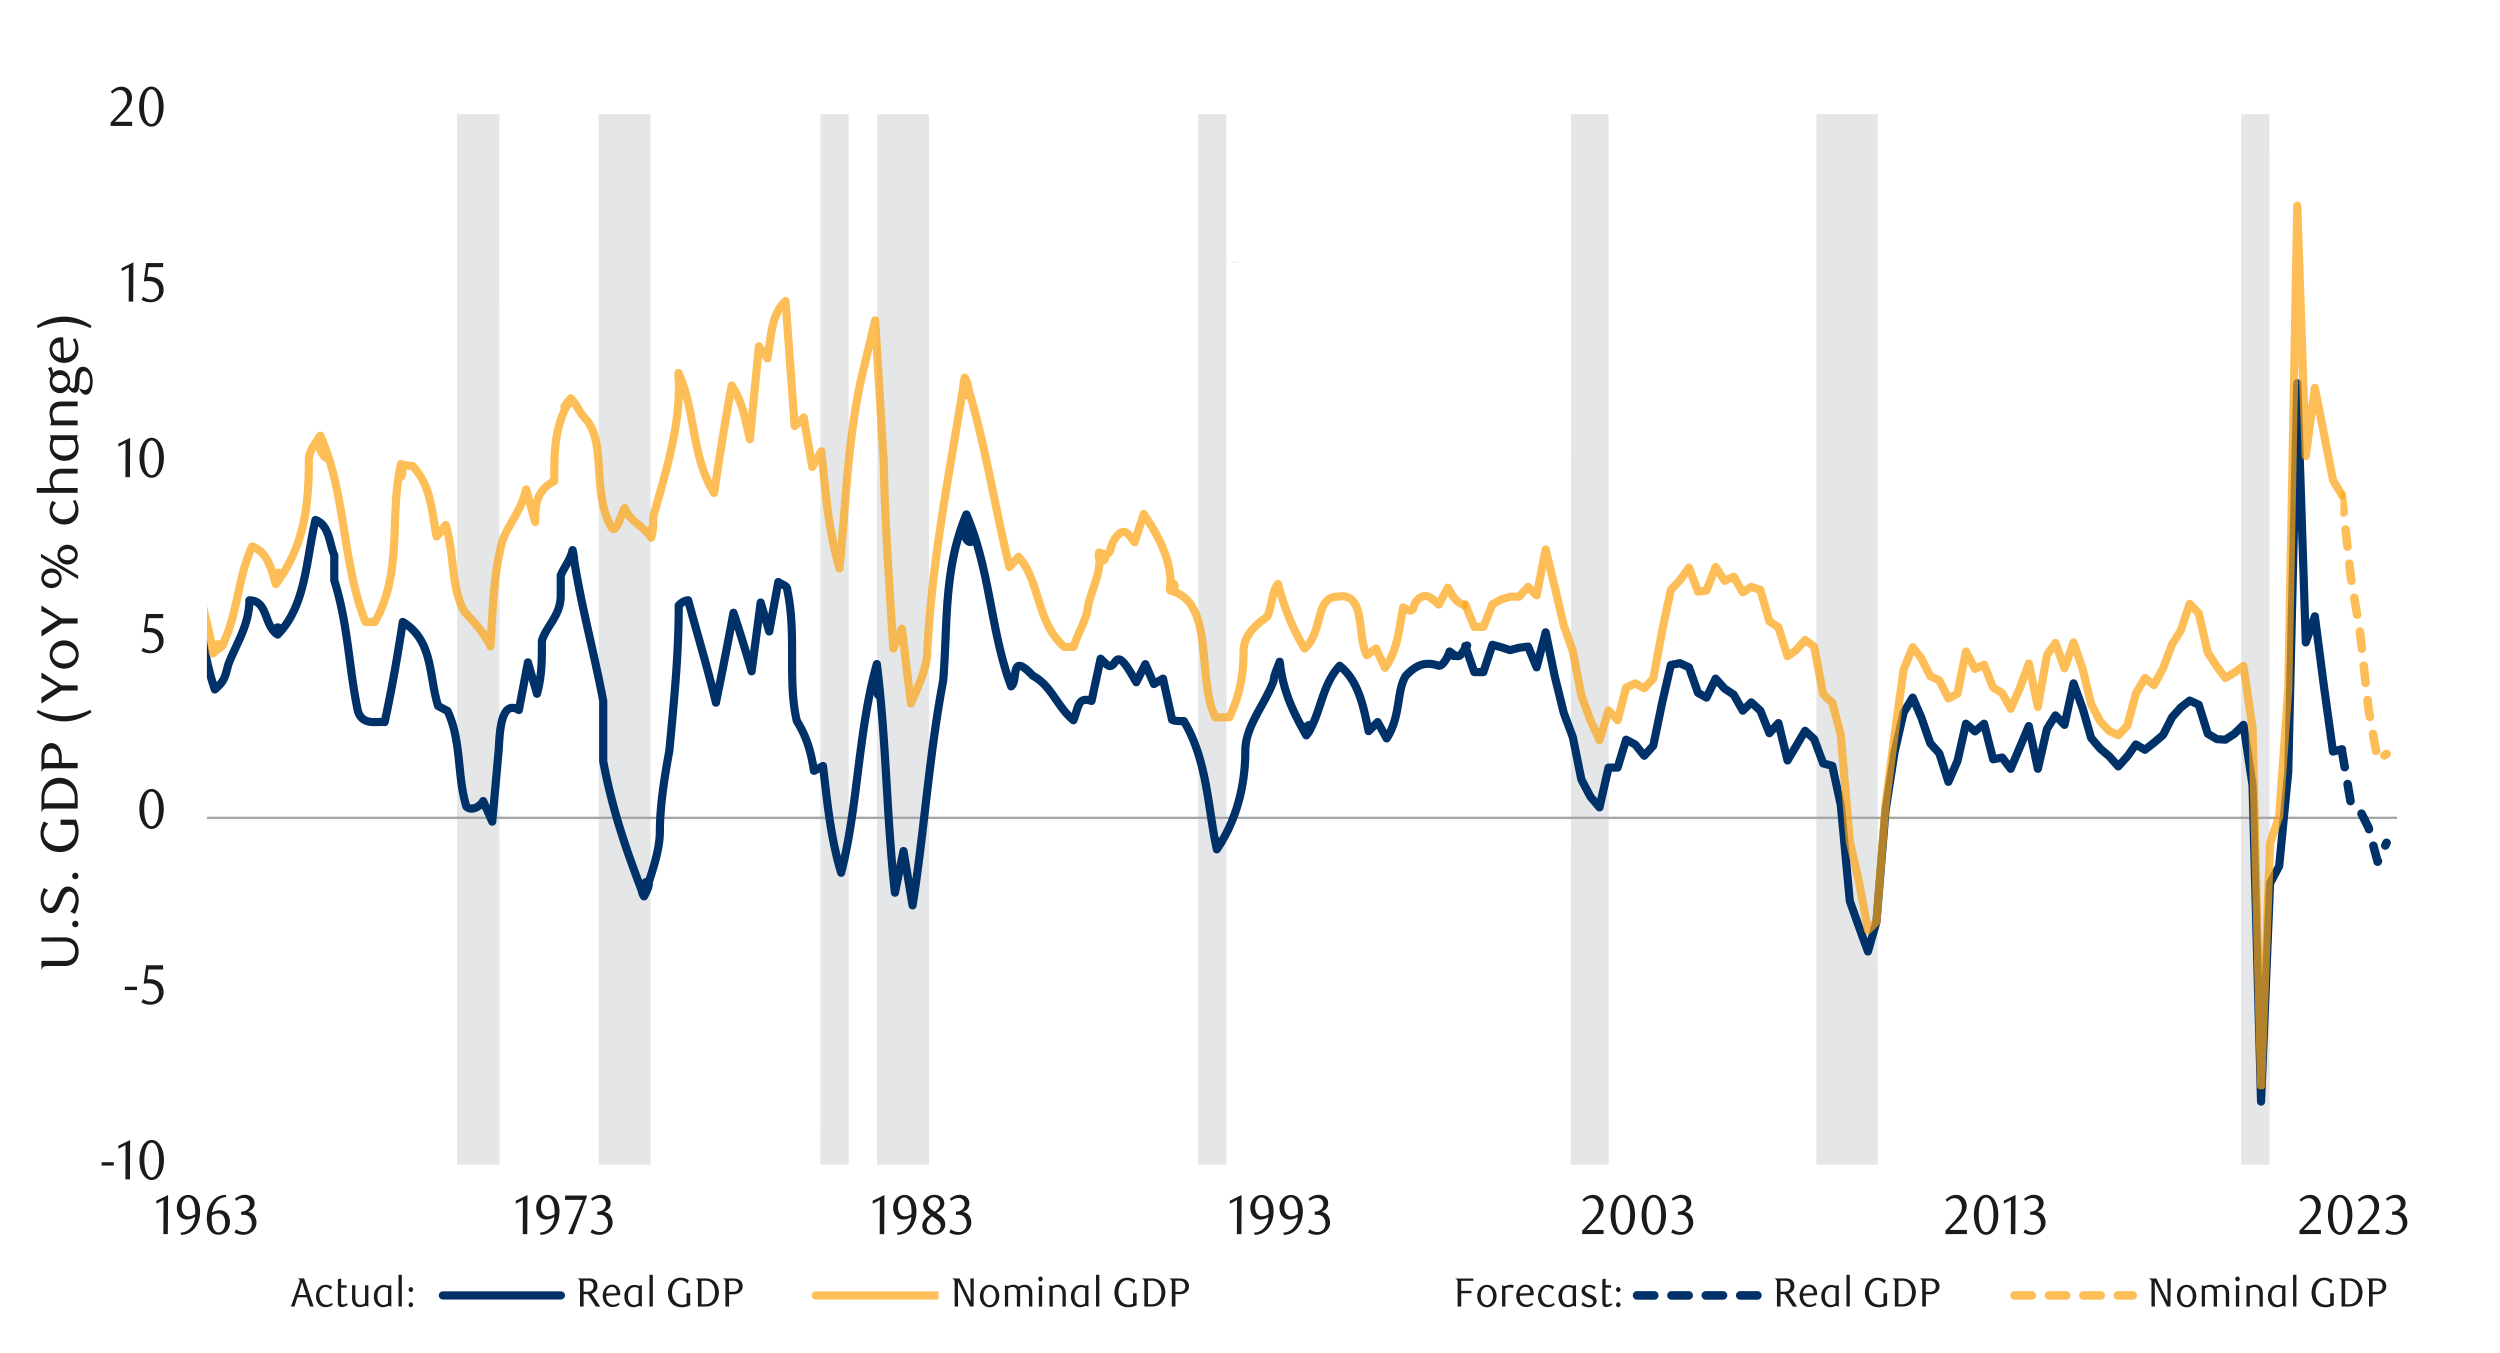 <svg id="Layer_1" data-name="Layer 1" xmlns="http://www.w3.org/2000/svg" xmlns:xlink="http://www.w3.org/1999/xlink" width="1460" height="790" viewBox="0 0 1460 790"><defs><style>.cls-1,.cls-11,.cls-13,.cls-5,.cls-6,.cls-9{fill:none;}.cls-2{fill:#e4e6e8;}.cls-3{clip-path:url(#clip-path);}.cls-4{clip-path:url(#clip-path-2);}.cls-5{stroke:#a6a6a6;stroke-width:1.37px;}.cls-11,.cls-13,.cls-5,.cls-6,.cls-9{stroke-linejoin:round;}.cls-11,.cls-6{stroke:#003168;}.cls-11,.cls-13,.cls-6,.cls-9{stroke-linecap:round;}.cls-6,.cls-9{stroke-width:4.78px;}.cls-7{opacity:0.7;}.cls-8{clip-path:url(#clip-path-5);}.cls-13,.cls-9{stroke:#fca311;}.cls-10{clip-path:url(#clip-path-7);}.cls-11,.cls-13{stroke-width:5.02px;stroke-dasharray:10.04 10.04;}.cls-12{clip-path:url(#clip-path-9);}.cls-14{fill:#1a1a1a;}.cls-15{clip-path:url(#clip-path-10);}.cls-16{clip-path:url(#clip-path-12);}.cls-17{clip-path:url(#clip-path-14);}</style><clipPath id="clip-path"><rect class="cls-1" x="-119" y="-770" width="1687" height="2325"/></clipPath><clipPath id="clip-path-2"><rect class="cls-1" x="120.82" y="66.65" width="1281.79" height="616.48"/></clipPath><clipPath id="clip-path-5"><rect class="cls-1" x="-72.14" y="172.33" width="928.95" height="334.66"/></clipPath><clipPath id="clip-path-7"><rect class="cls-1" x="854.06" y="116.55" width="515.47" height="519.6"/></clipPath><clipPath id="clip-path-9"><rect class="cls-1" x="1366.77" y="286.82" width="30.32" height="158.52"/></clipPath><clipPath id="clip-path-10"><rect class="cls-1" x="18.83" y="5" width="1408.59" height="775"/></clipPath><clipPath id="clip-path-12"><rect class="cls-1" x="473.66" y="753.58" width="74.43" height="5.87"/></clipPath><clipPath id="clip-path-14"><rect class="cls-1" x="1173.82" y="753.58" width="74.43" height="5.87"/></clipPath></defs><path class="cls-2" d="M719,153.05v.65l6.21-.94Z"/><g class="cls-3"><g class="cls-4"><path class="cls-2" d="M349.61-18.48l-.06,698.67h30.38l-.05-700.67-30.27,2.36"/><path class="cls-2" d="M479.17-27.29l-.07,707.48h16.61l-.07-708.74-16.47,1"/><path class="cls-2" d="M512.25-30.23l-.06,710.42h30.38l-.06-711.65q-15.13.95-30.26,1.91"/><path class="cls-2" d="M65.69,13.81l-.06,666.38H87.74L87.68,11.46q-11,1.09-22,2.15"/><path class="cls-2" d="M266.92-9.68l-.06,689.87h24.86l-.05-691.92q-12.37,1.58-24.75,3.11"/><path class="cls-2" d="M1308.89-80.13l-.07,760.32h16.6l-.07-761.7c-5.49.52-11,1.08-16.46,1.58"/><path class="cls-2" d="M1084.59-61.39q-11.88,2.07-23.79,4l-.06,737.6h35.89l-.06-742.4-12,.82"/><path class="cls-2" d="M917.46-39l-.07,719.22h22.12L939.45-41l-22,2.5"/><path class="cls-2" d="M699.69-.87l-.06,681.06h16.6L716.17-3.24c-5.49.53-11,1-16.48,1.44"/><path class="cls-2" d="M7.8,19.68,7.74,680.19H29.85L29.79,17.31q-11,1-22,2"/></g><line class="cls-5" x1="120.82" y1="477.63" x2="1399.85" y2="477.63"/><g class="cls-4"><path class="cls-6" d="M-68.14,458c1.22,23,2.59,47,11,68.31,4.69-30.31,7.08-60,9.21-90.66,1.93-27.91,3.3-56,6.18-83.81,1.36-13.1,1.27-30.88,10.74-39.71A493.49,493.49,0,0,1-24,365.84c-1.32,31.74,7,61.1,13.79,91q5.28-21.45,10.25-43,2.66,10.92,5.29,21.84Q8,424.47,10.67,413.2c2.64,40.16,8.16,81.26,10.58,121.89,9.7-33.74-.65-8.13,0,0C35.37,468,38.12,400.52,40.88,333c0-14.68,8.27-29.36,6.5-43.8,2.46,24.42-2.21,14.76,0,0,1.77,32.06,7.28,61.41,10.26,93l5.29-6.69q2.66,29.24,5.29,58.47,2.66-4.22,5.3-8.45Q78.4,457.83,83.77,490c2.53-21.88,5-43.52,8.77-65.17,3.84-22.19,6.49-44.67,6.15-67.23-.19-12.55,3.26-24.32,5.92-36.34,3.69,12,9.18,24.35,11.3,36.77,2.67,15.6,4.43,29.72,9.54,44.6,5.59-4.84,5.87-6.82,7.81-14.3,4.1-11.3,12.37-23,12.37-37.72,11,0,8.27,14.68,16.54,20,4.32-5.48-4.08-5.7,0,0,16.54-17,16.54-43.45,22.05-66.94,8.27,2.94,8.27,14.68,11,20.55v14.68c8.26,26.42,8.26,49.91,13.78,76.33,2.75,8.8,11,5.87,15.65,6.46,4.24-19.46,7.54-38.77,10.59-58.48,17.86,10.92,15.11,31.47,20.62,49.08l5.51,2.94c8.27,17.61,5.52,38.16,11,55.77,2.75,2.94,8.27,0,9.81-3.17l5.29,12,3.72-41.27c.6-6.73.41-30.92,11.83-23.9l5.29-27.83,5.3,18.32c2.86-10.45,2.86-19.26,2.86-31,2.76-8.81,11-14.68,11-26.42V335.94c2.76-5.88,5.51-8.81,6.95-14.68,2.77,13.28-2,5.27,0,0,4.07,29.35,12.34,58.71,17.86,88.07v35.22c5.51,29.36,13.78,52.84,23.81,78.91,8.36-15-5.12-7.28,0,0,3.75-11.39,9.27-26.07,9.27-37.81,0-14.68,2.75-32.29,5.51-47,2.76-29.35,5.51-55.77,5.51-85.13,0,0,2.76-2.94,5.52-2.94,5.51,20.55,11,38.17,16.2,59.77q5.4-26.2,10.26-52.49c3.78,11.34,7.26,22.68,10.58,34.17l5.3-40.15q2.48,8.44,5,16.9,2.64-14.43,5.29-28.88c2.54,1.88,5.29,1.88,5.29,4.81,5.52,26.42,0,52.84,5.52,76.33,5.51,8.81,8.27,17.61,10,29.12l5.29-2.82c2.54,21.44,4.41,41.79,10.59,62.35,9.92-38.75,9.92-82.78,20.84-121.88,3.05,35.77-1.76,9.14,0,0,5.62,45,5.62,89,10.58,133.51q2.49-12.15,5-24.31l5.3,31.71c6.83-43.1,9.59-87.13,17.86-131.17,2.75-32.29,0-64.58,13.56-97.11,11.11,25.14-6.73,17.47,0,0,14,32.53,14,67.76,26.13,100.4,2.2-5-1.95-6.62,0,0,4.41-3.29-1.1-20.9,12.68-6.22,11,5.87,13.79,17.61,23.71,26,3.09-7.62,2.48-14,10.58-11.27q2.65-12.33,5.3-24.66c1.35,1.17,4.1,4.46,5.56,4.3,2.64-.27,2.87-4.45,5.4-3.85,3.31.79,8.2,10.72,9.88,13.29q2.64-5.3,5.29-10.57l5,11.62,5.29-3.17q2.66,12,5.3,24c1.43.82,4.18.82,6.94.82C705.2,444.55,705.2,471,710.61,496c3.52-5.62-1.13-6.82,0,0,11.13-16.2,16.65-36.75,16.65-57.3,0-14.68,11-26.42,16.54-41.1,0-2.93,2.75-8.8,3.52-11.15,1.64,7.2-2.94,8.23,0,0,2,17,7.5,28.77,15.55,43,7.82-9.38-3.37-6.74,0,0,8.49-11.28,8.49-28.89,19.52-40.63,11,8.8,13.78,23.48,16.87,38.16l5.29-5.28,5.29,9.51c8.38-13,5.63-27.72,11.14-36.52,5.51-5.87,11-8.81,19.29-5.87,2.76,0,5.52-5.87,6.29-8.34,6.26,4.89-1.16,1.7,0,0,6.26,4.89,5.69,2.86,10.25-3.52"/></g><polyline class="cls-6" points="855.7 377.26 860.99 392.5 866.28 392.5 871.58 376.56 876.54 377.95 881.83 379.68 887.12 378.3 892.42 377.6 897.38 389.73 902.67 369.29 907.96 394.93 913.26 416.4 918.55 430.61 923.51 455.2 928.8 465.25 934.1 471.49 939.39 448.28 944.68 448.28 949.64 431.99 954.93 434.76 960.23 441.35 965.52 435.46 970.81 409.82 975.77 388.34 981.07 387.3 986.36 389.73 991.65 404.63 996.61 407.4 1001.91 396.31 1007.2 402.2 1012.49 405.67 1017.78 415.02 1022.75 410.17 1028.04 415.02 1033.33 428.18 1038.62 422.29 1043.92 444.12 1048.88 435.81 1054.17 426.8 1059.46 431.65 1064.76 445.85 1070.05 447.24 1075.01 470.1 1080.3 526.23 1085.59 541.12 1090.89 555.67 1095.85 538.35 1101.14 473.57 1106.43 439.27 1111.73 416.06 1117.02 407.4 1121.98 418.83 1127.27 434.07 1132.57 439.96 1137.86 456.59 1143.15 444.47 1148.11 422.64 1153.4 427.14 1158.7 422.64 1163.99 443.43 1169.28 442.39 1174.24 448.97 1179.54 436.5 1184.83 424.03 1190.12 448.97 1195.41 425.76 1200.38 417.79 1205.67 423.33 1210.96 399.08 1216.25 413.63 1221.22 430.95 1226.51 437.19 1231.8 441.69 1237.09 447.58 1242.39 441.69 1247.35 434.76 1252.64 437.88 1257.93 433.73 1263.23 429.22 1268.52 418.83 1273.48 413.29 1278.77 409.13 1284.07 411.55 1289.36 428.53 1294.65 431.65 1299.61 431.99 1304.9 428.53 1310.2 423.33 1315.49 458.67 1320.45 643.32 1325.74 515.83 1331.04 505.79 1336.33 451.05 1341.62 223.78 1346.58 375.18 1351.88 359.94 1357.17 400.81 1362.46 438.92 1367.75 437.54"/><g class="cls-4"><g class="cls-7"><g class="cls-8"><path class="cls-9" d="M-69.1,444.28a211.45,211.45,0,0,0,10.84,62.36c6.06-32.65,7.72-65,10-98.2,2.6-45.3,5.36-92.27,16.16-137.12,10.2,27.14-5.48,18.25,0,0,10.2,27.14,4.88,57.09,14.59,84.21,2.53,7.1,4.26,14.53,6.25,21.82C-4.44,364.6-3.4,351.66-1,337.19q2.64,10.21,5.29,20.43l5.29-9.15c2.65,47,8.16,91,10.59,138.44,14.21-27.23-.66-9.14,0,0,8.6-9.28,8.6-21,11.35-32.76,2.76-64.59,8.27-132.1,14.78-197.28,2.38,26.39-2.3,14.23,0,0C50.79,289.75,53.55,325,56.52,358l5.3-10.57q2.64,28.71,5.29,57.42l5.29-8.1q5,35.77,10.26,71.51c4-28.77,9.48-55.19,12.24-84.55s2.75-61.64,8.6-90.88c3.2,11.52-1.9,11.08,0,0,2.42,14.56,13.45,29.24,13.45,46.85,0,14.68,5.51,26.42,7.38,41.92,9.14-8.51-1.72-5.63,0,0,3.64-3.76,6.4-3.76,6.4-6.69,8.27-17.62,8.27-38.17,16.54-55.78,8.27,2.94,11,11.74,13.78,22,5.32-11-2.22-6.52,0,0,16.54-22,19.3-45.44,19.3-71.87,0-5.87,2.75-8.8,6.83-14.79,11.17,26.75-6.32,4.21,0,0,15.22,35.34,12.46,73.51,26.25,108.73h5.51c16.54-29.35,8.27-61.64,15.22-92.17,2.81,1.87-1.77,16,0,0a27.42,27.42,0,0,0,6.83,1.17c11,11.74,11,26.42,14,41.1l5.3-6.69c5.51,18.43,2.75,36,11,50.72,5.52,5.87,11,11.75,15.11,20.08,1.13-13.71-2.43-5.5,0,0,1.43-20.08,1.43-40.63,6.95-61.18,2.75-8.8,11-17.61,13.89-30.41l5.29,19c.11-9.15.11-18,11.14-23.83,0-17.62,0-32.29,9.7-48.38,1.93,2.06-9.28,10.5,0,0,4.08,4.34,4.08,7.28,9.59,13.15,11,14.68,2.76,41.1,13.79,61.65,2.75,5.87,5.51-5.87,8.05-10.69,1.12,1.95-1.52,3.44,0,0,3,7.75,11.24,10.69,15.54,17.26,1.84-11.75-1.17-1.86,0,0,1.21-3.64,1.21-9.51,1.21-12.44,8.27-29.36,16.54-55.78,14.67-83.73,5.94,12.66-.68,6.56,0,0,10.14,22.08,7.39,48.5,20.84,70.1,3.09-21,6.39-41.84,10.25-62.7,6.44,9.86,7.93,19.66,10.59,31.35l5.29-54.25,5,7c2.22-11.94,1.82-25.3,10.59-33.47l5.29,72.92,5.29-4.93q2.49,14.44,5,28.89l5.3-9.16c2.46,23.4,4,45.88,10.58,68.34,3.86-37.69,4.83-77.64,13.6-114.4q3.62-15.19,7.24-30.39,2.51,41.22,5,82.42c.64,34.89,3.39,73,5.6,109.22q2.48-5.81,5-11.62,2.64,21.84,5.29,43.68c4.08-9.51,9.59-21.26,9.59-30.06,2.76-55.78,13.79-108.62,21.84-160.17,6.72,12.54-3.79,14.37,0,0,11.24,33.94,16.76,72.1,26.13,110.61l5.29-6c12.9,14.44,10.14,37.92,26.68,52.6h5.52c2.75-8.8,8.27-17.61,8.27-23.48,2.75-11.75,8.27-20.55,6.5-31.59,8.88,2.95-1.53,9.1,0,0,8.88,2.95,4.92-2.74,10-9s7.07-1.78,10.83,3q2.65-8.28,5.29-16.56c8.71,13,17,27.72,15.55,44.74,6.52-2.6-1.58-8.33,0,0,26.24,6.46,15.22,50.5,26.24,74h8.27c5.52-11.74,8.27-23.48,8.27-38.16,0-8.81,5.51-14.68,13.78-20.55,2.76-5.87,2.76-14.68,6.29-19.14,3.87,14,8.13,25.36,15.55,37.69,11.24-9.74,5.73-30.29,19.51-30.29,16.54-2.94,11,23.48,16.87,34.17l5.3-3.88q2.64,5.64,5.29,11.27c7.5-10.48,8.13-22.34,10.58-35.22,8.68,4.93,3.6-1.37,9.9-5.72,4.14-2.87,7.78,1.22,10.94,4q2.65-4.94,5.29-9.87c3.38,5.75,4.36,8.21,10.26,10.57"/></g></g></g><g class="cls-3"><g class="cls-7"><g class="cls-10"><polyline class="cls-9" points="855.7 352.96 860.99 366.08 866.28 366.08 871.58 352.96 876.54 350.14 881.83 348.47 887.12 348.47 892.42 342.75 897.38 347.68 902.67 320.91 907.96 342.75 913.26 365.29 918.55 380.44 923.51 406.16 928.8 420.6 934.1 432.22 939.39 414.96 944.68 420.6 949.64 401.58 954.93 399.11 960.23 401.93 965.52 396.29 970.81 367.76 975.77 344.51 981.07 338.87 986.36 331.47 991.65 345.56 996.61 344.86 1001.91 331.12 1007.2 339.22 1012.49 336.76 1017.78 345.92 1022.75 342.75 1028.04 344.51 1033.33 362.83 1038.62 366.35 1043.92 383.26 1048.88 379.74 1054.17 373.75 1059.46 377.62 1064.76 405.45 1070.05 410.38 1075.01 429.05 1080.3 491.41 1085.59 514.66 1090.89 543.19 1095.85 538.26 1101.14 470.27 1106.43 429.05 1111.73 391.01 1117.02 377.97 1121.98 384.31 1127.27 394.88 1132.57 397.35 1137.86 407.92 1143.15 405.1 1148.11 380.44 1153.4 390.66 1158.7 388.19 1163.99 401.58 1169.28 404.75 1174.24 413.91 1179.54 401.93 1184.83 387.49 1190.12 412.85 1195.41 382.55 1200.38 375.51 1205.67 390.3 1210.96 375.16 1216.25 390.66 1221.22 411.09 1226.51 421.3 1231.8 426.94 1237.09 429.41 1242.39 423.77 1247.35 405.1 1252.64 395.94 1257.93 400.17 1263.23 390.3 1268.52 376.21 1273.48 368.46 1278.77 352.61 1284.07 358.25 1289.36 381.14 1294.65 389.25 1299.61 395.94 1304.9 392.77 1310.2 388.89 1315.49 425.18 1320.45 634.08 1325.74 492.46 1331.04 476.61 1336.33 402.63 1341.62 120.11 1346.58 266.3 1351.88 226.5 1357.17 253.27 1362.46 280.39 1367.75 289.2"/></g></g></g><polyline class="cls-11" points="1367.62 438.12 1372.85 468.71 1378.2 473.35 1383.22 483.3 1388.54 503.21 1393.75 492.2"/><g class="cls-3"><g class="cls-7"><g class="cls-12"><polyline class="cls-13" points="1367.62 289.29 1372.85 336.85 1378.2 368.84 1383.22 413.99 1388.54 443.79 1393.75 440.3"/></g></g></g><path class="cls-14" d="M59.32,680.68v-1.93h7.14v1.93Z"/><path class="cls-14" d="M73.23,688.74l.09-20-4.18,2.13v-1.77L76,665.77l-.12,23Z"/><path class="cls-14" d="M95.75,677.49a19.11,19.11,0,0,1-.54,4.69,13.19,13.19,0,0,1-1.5,3.69,7.68,7.68,0,0,1-2.28,2.41,5.11,5.11,0,0,1-2.87.85,4.94,4.94,0,0,1-2.82-.87,7.68,7.68,0,0,1-2.24-2.41A13.22,13.22,0,0,1,82,682.18a19,19,0,0,1-.54-4.66,19.56,19.56,0,0,1,.54-4.73,14,14,0,0,1,1.47-3.74,7.5,7.5,0,0,1,2.25-2.44,5,5,0,0,1,2.83-.87,5.05,5.05,0,0,1,2.87.87,7.79,7.79,0,0,1,2.28,2.44,13.46,13.46,0,0,1,1.5,3.73A19.28,19.28,0,0,1,95.75,677.49Zm-2.83,0a26.89,26.89,0,0,0-.28-4,15.32,15.32,0,0,0-.81-3.24,5.91,5.91,0,0,0-1.34-2.14,2.68,2.68,0,0,0-3.76,0,5.8,5.8,0,0,0-1.33,2.13,14.69,14.69,0,0,0-.82,3.21,28.85,28.85,0,0,0,0,8,14.12,14.12,0,0,0,.83,3.21,6,6,0,0,0,1.36,2.13,2.53,2.53,0,0,0,1.84.77,2.59,2.59,0,0,0,1.86-.77,5.71,5.71,0,0,0,1.36-2.13,14.82,14.82,0,0,0,.81-3.19A25.8,25.8,0,0,0,92.92,677.54Z"/><path class="cls-14" d="M72.88,578.19v-1.93H80v1.93Z"/><path class="cls-14" d="M95.26,566.16H86.73l-.8,5.72c.22,0,.45,0,.67,0l.68,0a9.94,9.94,0,0,1,4,.72,7,7,0,0,1,2.54,1.83,6.37,6.37,0,0,1,1.32,2.47,9.47,9.47,0,0,1,.39,2.63,6.8,6.8,0,0,1-.63,3,6.87,6.87,0,0,1-1.69,2.25,7.29,7.29,0,0,1-2.46,1.44,8.44,8.44,0,0,1-2.93.51,11.14,11.14,0,0,1-2.5-.28,10.07,10.07,0,0,1-2.75-1.13l1-1.86A7.73,7.73,0,0,0,88.32,585a4.06,4.06,0,0,0,1.65-.36,4.51,4.51,0,0,0,1.44-1,4.83,4.83,0,0,0,1-1.56,5.14,5.14,0,0,0,.39-2,6.52,6.52,0,0,0-.56-2.89,4.85,4.85,0,0,0-1.42-1.79,5.18,5.18,0,0,0-2-.89,10,10,0,0,0-2.23-.25,12.81,12.81,0,0,0-1.39.08l-1.28.18,1.42-10.79h9.91Z"/><path class="cls-14" d="M95.63,472.48a19,19,0,0,1-.54,4.68,13,13,0,0,1-1.5,3.68,7.54,7.54,0,0,1-2.27,2.41,5.08,5.08,0,0,1-2.86.85,4.94,4.94,0,0,1-2.82-.87,7.73,7.73,0,0,1-2.23-2.4,12.92,12.92,0,0,1-1.49-3.67,18.91,18.91,0,0,1-.53-4.65,19.41,19.41,0,0,1,.53-4.71,13.83,13.83,0,0,1,1.47-3.73,7.37,7.37,0,0,1,2.24-2.44,5.09,5.09,0,0,1,5.69,0,7.66,7.66,0,0,1,2.27,2.44,13.2,13.2,0,0,1,1.5,3.71A19.25,19.25,0,0,1,95.63,472.48Zm-2.83,0a28,28,0,0,0-.27-4,15.29,15.29,0,0,0-.82-3.24,5.85,5.85,0,0,0-1.33-2.14,2.67,2.67,0,0,0-3.75,0,6,6,0,0,0-1.33,2.12,14.45,14.45,0,0,0-.81,3.21,28.78,28.78,0,0,0,0,8,14.19,14.19,0,0,0,.82,3.2,6,6,0,0,0,1.36,2.13,2.56,2.56,0,0,0,1.84.76,2.62,2.62,0,0,0,1.85-.76,5.58,5.58,0,0,0,1.35-2.13,14.64,14.64,0,0,0,.82-3.19A27,27,0,0,0,92.8,472.53Z"/><path class="cls-14" d="M95.28,361H86.73l-.8,5.73.67,0,.68,0a10,10,0,0,1,4,.72,7.09,7.09,0,0,1,2.55,1.83,6.77,6.77,0,0,1,1.32,2.48,9.49,9.49,0,0,1,.39,2.64,6.8,6.8,0,0,1-.63,3,7.08,7.08,0,0,1-1.7,2.26A7.53,7.53,0,0,1,90.8,381a8.49,8.49,0,0,1-2.94.51,11.14,11.14,0,0,1-2.5-.28,10.12,10.12,0,0,1-2.76-1.13l1-1.87a7.7,7.7,0,0,0,4.77,1.67,4,4,0,0,0,1.64-.36,4.41,4.41,0,0,0,1.45-1,5,5,0,0,0,1-1.57,5.17,5.17,0,0,0,.39-2,6.57,6.57,0,0,0-.56-2.9,4.77,4.77,0,0,0-1.43-1.79,5,5,0,0,0-2-.9,10.66,10.66,0,0,0-2.23-.25,11,11,0,0,0-1.4.09c-.46.05-.88.11-1.27.18l1.41-10.82h9.94Z"/><path class="cls-14" d="M73.24,278.63l.09-19.91-4.17,2.13v-1.77L76,255.72l-.12,22.91Z"/><path class="cls-14" d="M95.71,267.4a19.42,19.42,0,0,1-.53,4.68,12.9,12.9,0,0,1-1.51,3.69,7.48,7.48,0,0,1-2.26,2.4,5.11,5.11,0,0,1-2.87.85,4.88,4.88,0,0,1-2.81-.86,7.68,7.68,0,0,1-2.24-2.41A13.09,13.09,0,0,1,82,272.08a19.26,19.26,0,0,1-.53-4.64,19.94,19.94,0,0,1,.53-4.72A13.64,13.64,0,0,1,83.48,259a7.34,7.34,0,0,1,2.23-2.44,5,5,0,0,1,2.83-.87,5.05,5.05,0,0,1,2.87.87A7.63,7.63,0,0,1,93.67,259a13.1,13.1,0,0,1,1.51,3.72A19.68,19.68,0,0,1,95.71,267.4Zm-2.82.05a26.61,26.61,0,0,0-.28-4,14.5,14.5,0,0,0-.81-3.23,6,6,0,0,0-1.34-2.15,2.68,2.68,0,0,0-3.74,0,6,6,0,0,0-1.34,2.13,14.21,14.21,0,0,0-.81,3.2,28.78,28.78,0,0,0,0,8,13.88,13.88,0,0,0,.83,3.21,6.15,6.15,0,0,0,1.35,2.12,2.57,2.57,0,0,0,1.84.77,2.65,2.65,0,0,0,1.86-.77,5.87,5.87,0,0,0,1.35-2.12,14.4,14.4,0,0,0,.81-3.19A25.8,25.8,0,0,0,92.89,267.45Z"/><path class="cls-14" d="M75.15,176.12l.09-19.91-4.17,2.12v-1.76l6.84-3.37-.12,22.92Z"/><path class="cls-14" d="M95.29,156H86.75l-.8,5.73c.23,0,.45,0,.68-.05l.67,0a9.9,9.9,0,0,1,4,.72,7,7,0,0,1,2.55,1.83,6.65,6.65,0,0,1,1.32,2.47,9.84,9.84,0,0,1,.38,2.63,6.8,6.8,0,0,1-.63,3,6.87,6.87,0,0,1-1.69,2.25A7.59,7.59,0,0,1,90.82,176a8.48,8.48,0,0,1-2.93.51,11.08,11.08,0,0,1-2.5-.28,10,10,0,0,1-2.75-1.13l1-1.86a7.76,7.76,0,0,0,4.76,1.67,4,4,0,0,0,1.64-.36,4.51,4.51,0,0,0,1.44-1,5.07,5.07,0,0,0,1-1.57,5.27,5.27,0,0,0,.38-2,6.61,6.61,0,0,0-.55-2.9,4.92,4.92,0,0,0-1.43-1.78,5.28,5.28,0,0,0-2-.9,10.48,10.48,0,0,0-2.22-.24,13,13,0,0,0-1.4.08c-.46.05-.88.11-1.27.18l1.41-10.79h9.92Z"/><path class="cls-14" d="M64.63,73.55v-2l4.06-4.29a42.42,42.42,0,0,0,4.08-4.89A7.76,7.76,0,0,0,74.29,58,8,8,0,0,0,74,55.84a5.9,5.9,0,0,0-.82-1.73A3.7,3.7,0,0,0,71.9,53a3.53,3.53,0,0,0-1.7-.41,5.43,5.43,0,0,0-2.49.57,7.82,7.82,0,0,0-2.07,1.53l-.89-1.18a11.92,11.92,0,0,1,3-2.14A7.2,7.2,0,0,1,71,50.62a5.88,5.88,0,0,1,4.3,1.81,6.36,6.36,0,0,1,1.31,2.06,7,7,0,0,1,.48,2.64A7.69,7.69,0,0,1,76.52,60a13.79,13.79,0,0,1-1.32,2.53,18.56,18.56,0,0,1-1.67,2.15c-.58.64-1.11,1.19-1.58,1.65l-4.86,4.81H77.18v2.42Z"/><path class="cls-14" d="M95.55,62.3A19.11,19.11,0,0,1,95,67a13.19,13.19,0,0,1-1.5,3.69,7.68,7.68,0,0,1-2.28,2.41,5.11,5.11,0,0,1-2.87.85,4.94,4.94,0,0,1-2.82-.87,7.57,7.57,0,0,1-2.24-2.41A12.8,12.8,0,0,1,81.81,67a19,19,0,0,1-.54-4.66,19.42,19.42,0,0,1,.54-4.72,13.9,13.9,0,0,1,1.47-3.74,7.51,7.51,0,0,1,2.24-2.45,5.12,5.12,0,0,1,5.71,0,7.83,7.83,0,0,1,2.28,2.45A13.39,13.39,0,0,1,95,57.59,19.28,19.28,0,0,1,95.55,62.3Zm-2.83.05a28,28,0,0,0-.28-4,14.66,14.66,0,0,0-.82-3.25,5.85,5.85,0,0,0-1.33-2.14,2.68,2.68,0,0,0-3.76,0,5.8,5.8,0,0,0-1.33,2.13,14.14,14.14,0,0,0-.82,3.21,28.85,28.85,0,0,0,0,8,13.61,13.61,0,0,0,.83,3.21,6.1,6.1,0,0,0,1.35,2.13,2.62,2.62,0,0,0,3.71,0,5.7,5.7,0,0,0,1.35-2.13,14.23,14.23,0,0,0,.82-3.19A27.13,27.13,0,0,0,92.72,62.35Z"/><path class="cls-14" d="M95.41,720.73l.09-19.9L91.32,703v-1.76l6.85-3.37L98,720.73Z"/><path class="cls-14" d="M105.44,719.85a8.57,8.57,0,0,0,2.8-.59,8.13,8.13,0,0,0,2.07-1.19,8.89,8.89,0,0,0,1.49-1.52,12.08,12.08,0,0,0,1-1.57,9.36,9.36,0,0,0,.74-2,13.86,13.86,0,0,0,.37-2.27,9.8,9.8,0,0,1-2.37,1.12,7.6,7.6,0,0,1-2.27.38,5.86,5.86,0,0,1-2.32-.46,5.43,5.43,0,0,1-1.9-1.32,6.46,6.46,0,0,1-1.29-2.13,8.07,8.07,0,0,1-.48-2.89,8.42,8.42,0,0,1,.57-3.2,7.43,7.43,0,0,1,1.49-2.37,6,6,0,0,1,2.12-1.47,6.08,6.08,0,0,1,7.21,1.78,8.9,8.9,0,0,1,1.58,3,13.73,13.73,0,0,1,.6,4.3,17.27,17.27,0,0,1-.84,5.49,13.91,13.91,0,0,1-2.33,4.35,11,11,0,0,1-3.52,2.86,9.55,9.55,0,0,1-4.36,1ZM114,709q0-.36,0-.63v-.62a25.76,25.76,0,0,0-.23-3.14,10.27,10.27,0,0,0-.63-2.38A5.33,5.33,0,0,0,111.7,700a3,3,0,0,0-1.91-.69,2.79,2.79,0,0,0-1.38.38,3.64,3.64,0,0,0-1.17,1.09,5.83,5.83,0,0,0-.81,1.72,7.51,7.51,0,0,0-.31,2.27,6.48,6.48,0,0,0,1.14,4.17,3.63,3.63,0,0,0,2.93,1.39A7.18,7.18,0,0,0,114,709Z"/><path class="cls-14" d="M132.21,699.09a8.85,8.85,0,0,0-2.84.59,7.78,7.78,0,0,0-2,1.18,6.71,6.71,0,0,0-1.35,1.49,16.93,16.93,0,0,0-.89,1.52,11.42,11.42,0,0,0-.8,2,13.71,13.71,0,0,0-.49,2.27,9.42,9.42,0,0,1,2.35-1.06,8.09,8.09,0,0,1,2.19-.31,5.7,5.7,0,0,1,2.28.46,5.37,5.37,0,0,1,1.88,1.34,6.27,6.27,0,0,1,1.28,2.15,8.71,8.71,0,0,1,.46,2.91,8.36,8.36,0,0,1-.57,3.19,7,7,0,0,1-1.51,2.34,6.37,6.37,0,0,1-2.13,1.44,6.57,6.57,0,0,1-2.45.49,6.44,6.44,0,0,1-2.66-.56,5.66,5.66,0,0,1-2.16-1.73,8.88,8.88,0,0,1-1.46-3,15.15,15.15,0,0,1-.54-4.3,16.94,16.94,0,0,1,.86-5.49,14,14,0,0,1,2.35-4.35,10.77,10.77,0,0,1,3.5-2.86,9.35,9.35,0,0,1,4.34-1Zm-8.47,10.76c0,.3-.07.62-.09.95s0,.65,0,1a19.89,19.89,0,0,0,.18,2.71,8.72,8.72,0,0,0,.52,2.13,5.71,5.71,0,0,0,1.44,2.32,2.8,2.8,0,0,0,1.89.75,2.94,2.94,0,0,0,1.42-.38,3.66,3.66,0,0,0,1.21-1.09,5.87,5.87,0,0,0,.84-1.74,7.2,7.2,0,0,0,.32-2.25,6.78,6.78,0,0,0-1.08-4.2,3.43,3.43,0,0,0-2.83-1.39,6.2,6.2,0,0,0-1.82.28A7.72,7.72,0,0,0,123.74,709.85Z"/><path class="cls-14" d="M144.83,707.82a5.16,5.16,0,0,1,2,.61,5,5,0,0,1,1.58,1.34,6.16,6.16,0,0,1,1,1.91,7.11,7.11,0,0,1,.37,2.35,6.16,6.16,0,0,1-.64,2.8,7.58,7.58,0,0,1-1.72,2.25,7.87,7.87,0,0,1-2.49,1.51,8.08,8.08,0,0,1-2.92.54,11.28,11.28,0,0,1-2.4-.28,9.47,9.47,0,0,1-2.69-1.13l.92-1.86a7.87,7.87,0,0,0,4.79,1.66,4,4,0,0,0,1.66-.35,4.82,4.82,0,0,0,1.42-1,4.66,4.66,0,0,0,1-1.54,5.18,5.18,0,0,0,.37-2,6.42,6.42,0,0,0-.36-2.24,4.7,4.7,0,0,0-1-1.62,4,4,0,0,0-1.46-1,5.07,5.07,0,0,0-1.79-.32h-1.63v-1.84a5.85,5.85,0,0,0,3.62-1.2,4.06,4.06,0,0,0,1.41-3.34,3.21,3.21,0,0,0-1-2.45,3.35,3.35,0,0,0-2.4-1,6.28,6.28,0,0,0-2.28.41,10,10,0,0,0-2.21,1.26l-.73-1.24a13.64,13.64,0,0,1,2.79-1.67,7.29,7.29,0,0,1,3-.62,6.67,6.67,0,0,1,2.29.37,5.61,5.61,0,0,1,1.77,1,4.65,4.65,0,0,1,1.17,1.57,5,5,0,0,1,.42,2,4.88,4.88,0,0,1-.31,1.76,5,5,0,0,1-.83,1.41,5,5,0,0,1-1.23,1.06A9.12,9.12,0,0,1,144.83,707.82Z"/><path class="cls-14" d="M305.28,720.73l.09-19.9L301.2,703v-1.76l6.84-3.37-.12,22.91Z"/><path class="cls-14" d="M315.32,719.85a8.56,8.56,0,0,0,2.79-.59,8,8,0,0,0,2.07-1.19,8.53,8.53,0,0,0,1.49-1.52,12.22,12.22,0,0,0,1-1.57,9.38,9.38,0,0,0,.73-2,12,12,0,0,0,.37-2.27,9.74,9.74,0,0,1-2.36,1.12,7.65,7.65,0,0,1-2.27.38,5.82,5.82,0,0,1-2.32-.46,5.34,5.34,0,0,1-1.9-1.32,6.14,6.14,0,0,1-1.29-2.13,8.07,8.07,0,0,1-.48-2.89,8.42,8.42,0,0,1,.57-3.2,7.26,7.26,0,0,1,1.49-2.37,6,6,0,0,1,2.12-1.47,6.12,6.12,0,0,1,5,0,6.31,6.31,0,0,1,2.23,1.74,9.08,9.08,0,0,1,1.58,3,13.73,13.73,0,0,1,.6,4.3,17,17,0,0,1-.85,5.49,13.71,13.71,0,0,1-2.33,4.35,10.82,10.82,0,0,1-3.51,2.86,9.58,9.58,0,0,1-4.36,1ZM323.88,709q0-.36,0-.63v-.62a23.9,23.9,0,0,0-.23-3.14,9.36,9.36,0,0,0-.63-2.38,5.15,5.15,0,0,0-1.48-2.22,3,3,0,0,0-1.91-.69,2.75,2.75,0,0,0-1.37.38,3.64,3.64,0,0,0-1.17,1.09,6.1,6.1,0,0,0-.82,1.72,7.84,7.84,0,0,0-.31,2.27,6.48,6.48,0,0,0,1.14,4.17,3.66,3.66,0,0,0,2.93,1.39A7.15,7.15,0,0,0,323.88,709Z"/><path class="cls-14" d="M334.54,720.73h-2.71l8.57-20H329.9l.18-2.52h12.59v.88Z"/><path class="cls-14" d="M352.74,707.82a5.16,5.16,0,0,1,2.05.61,5,5,0,0,1,1.59,1.34,6.14,6.14,0,0,1,1,1.91,7.11,7.11,0,0,1,.37,2.35,6.16,6.16,0,0,1-.64,2.8,7.58,7.58,0,0,1-1.72,2.25,7.87,7.87,0,0,1-2.49,1.51,8.07,8.07,0,0,1-2.91.54,11.29,11.29,0,0,1-2.41-.28,9.47,9.47,0,0,1-2.69-1.13l.92-1.86a7.87,7.87,0,0,0,4.79,1.66,4,4,0,0,0,1.66-.35,4.71,4.71,0,0,0,2.42-2.54,5.18,5.18,0,0,0,.37-2,6.42,6.42,0,0,0-.36-2.24,4.84,4.84,0,0,0-1-1.62,4.17,4.17,0,0,0-1.47-1,5.07,5.07,0,0,0-1.79-.32h-1.63v-1.84a5.85,5.85,0,0,0,3.62-1.2,4.06,4.06,0,0,0,1.41-3.34,3.24,3.24,0,0,0-1-2.45,3.39,3.39,0,0,0-2.41-1,6.28,6.28,0,0,0-2.28.41,10,10,0,0,0-2.21,1.26l-.73-1.24a13.64,13.64,0,0,1,2.79-1.67,7.29,7.29,0,0,1,2.95-.62,6.67,6.67,0,0,1,2.29.37,5.61,5.61,0,0,1,1.77,1,4.65,4.65,0,0,1,1.17,1.57,4.82,4.82,0,0,1,.42,2,4.88,4.88,0,0,1-.31,1.76,5,5,0,0,1-.83,1.41,5,5,0,0,1-1.23,1.06A9.12,9.12,0,0,1,352.74,707.82Z"/><path class="cls-14" d="M513.74,720.73l.09-19.9L509.66,703v-1.76l6.84-3.37-.12,22.91Z"/><path class="cls-14" d="M523.78,719.85a8.56,8.56,0,0,0,2.79-.59,8,8,0,0,0,2.07-1.19,8.53,8.53,0,0,0,1.49-1.52,12.22,12.22,0,0,0,1-1.57,9.38,9.38,0,0,0,.73-2,12,12,0,0,0,.37-2.27,9.74,9.74,0,0,1-2.36,1.12,7.65,7.65,0,0,1-2.27.38,5.82,5.82,0,0,1-2.32-.46,5.34,5.34,0,0,1-1.9-1.32,6.14,6.14,0,0,1-1.29-2.13,8.07,8.07,0,0,1-.48-2.89,8.42,8.42,0,0,1,.57-3.2,7.26,7.26,0,0,1,1.49-2.37,6,6,0,0,1,2.12-1.47,6.12,6.12,0,0,1,5,0,6.31,6.31,0,0,1,2.23,1.74,9.08,9.08,0,0,1,1.58,3,13.73,13.73,0,0,1,.6,4.3,17,17,0,0,1-.85,5.49,13.71,13.71,0,0,1-2.33,4.35,10.82,10.82,0,0,1-3.51,2.86,9.58,9.58,0,0,1-4.36,1ZM532.34,709q0-.36,0-.63v-.62a23.9,23.9,0,0,0-.23-3.14,9.36,9.36,0,0,0-.63-2.38A5.15,5.15,0,0,0,530,700a3,3,0,0,0-1.91-.69,2.75,2.75,0,0,0-1.37.38,3.64,3.64,0,0,0-1.17,1.09,6.1,6.1,0,0,0-.82,1.72,7.84,7.84,0,0,0-.31,2.27,6.48,6.48,0,0,0,1.14,4.17,3.64,3.64,0,0,0,2.93,1.39A7.15,7.15,0,0,0,532.34,709Z"/><path class="cls-14" d="M543.26,709.46c-.43-.29-.88-.6-1.36-1a7.34,7.34,0,0,1-1.32-1.24,6.76,6.76,0,0,1-1-1.65,5.56,5.56,0,0,1-.4-2.21,4.55,4.55,0,0,1,.54-2.19,5.81,5.81,0,0,1,1.43-1.77,6.94,6.94,0,0,1,2.05-1.19,6.56,6.56,0,0,1,2.41-.44,7.33,7.33,0,0,1,2.29.34,5.41,5.41,0,0,1,1.85,1,4.91,4.91,0,0,1,1.25,1.57,4.46,4.46,0,0,1,.46,2.06,4.57,4.57,0,0,1-.36,1.86,5.59,5.59,0,0,1-1,1.49,8.34,8.34,0,0,1-1.43,1.24c-.55.38-1.12.76-1.72,1.13l.61.39L549.2,710a8.1,8.1,0,0,1,1.43,1.31,6.33,6.33,0,0,1,1,1.65,5.21,5.21,0,0,1,.4,2.12,5,5,0,0,1-.55,2.31,6.29,6.29,0,0,1-1.5,1.91,7.53,7.53,0,0,1-2.25,1.31,8,8,0,0,1-2.8.49,9.65,9.65,0,0,1-2.44-.31,6.28,6.28,0,0,1-2-1,4.73,4.73,0,0,1-1.38-1.6,4.86,4.86,0,0,1-.5-2.24,5.32,5.32,0,0,1,.49-2.36,7.47,7.47,0,0,1,1.21-1.8,10,10,0,0,1,1.51-1.35C542.35,710.14,542.83,709.78,543.26,709.46Zm1.09.85a12.07,12.07,0,0,0-1.2,1.09,8.45,8.45,0,0,0-1,1.29,6.84,6.84,0,0,0-.7,1.44,4.39,4.39,0,0,0-.26,1.5,4.34,4.34,0,0,0,.26,1.52,3.89,3.89,0,0,0,.76,1.31,3.62,3.62,0,0,0,1.26.9,4.37,4.37,0,0,0,1.77.33,4.49,4.49,0,0,0,1.78-.33,3.88,3.88,0,0,0,1.3-.9,3.54,3.54,0,0,0,.8-1.31,4.58,4.58,0,0,0,.26-1.52A3.74,3.74,0,0,0,548,713c-.31-.28-.63-.55-1-.81s-.67-.51-1-.74l-.95-.62Zm1.5-2.65a7.3,7.3,0,0,0,1.18-.87,6.86,6.86,0,0,0,1-1.13,5.85,5.85,0,0,0,.7-1.3,4,4,0,0,0-.47-3.73,3.38,3.38,0,0,0-1.12-1,3.27,3.27,0,0,0-1.58-.38,3.35,3.35,0,0,0-2.55,1,3.67,3.67,0,0,0-1.08,2.75,3.09,3.09,0,0,0,.31,1.39,5.31,5.31,0,0,0,.78,1.13,6.7,6.7,0,0,0,1.09.95q.61.42,1.23.81Z"/><path class="cls-14" d="M562.24,707.82a5.16,5.16,0,0,1,2.06.61,5.07,5.07,0,0,1,1.58,1.34,6.38,6.38,0,0,1,1,1.91,7.11,7.11,0,0,1,.37,2.35,6.17,6.17,0,0,1-.65,2.8,7.41,7.41,0,0,1-1.72,2.25,7.72,7.72,0,0,1-2.48,1.51,8.12,8.12,0,0,1-2.92.54,11.37,11.37,0,0,1-2.41-.28,9.42,9.42,0,0,1-2.68-1.13l.92-1.86a7.87,7.87,0,0,0,4.79,1.66,4,4,0,0,0,1.65-.35,4.73,4.73,0,0,0,1.43-1,4.82,4.82,0,0,0,1-1.54,5.37,5.37,0,0,0,.37-2,6.19,6.19,0,0,0-.37-2.24,4.68,4.68,0,0,0-1-1.62,4,4,0,0,0-1.46-1,5.09,5.09,0,0,0-1.8-.32h-1.62v-1.84a5.85,5.85,0,0,0,3.62-1.2,4.06,4.06,0,0,0,1.41-3.34,3.21,3.21,0,0,0-1-2.45,3.38,3.38,0,0,0-2.41-1,6.23,6.23,0,0,0-2.27.41,9.76,9.76,0,0,0-2.21,1.26l-.74-1.24a13.7,13.7,0,0,1,2.8-1.67,7.28,7.28,0,0,1,2.94-.62,6.63,6.63,0,0,1,2.29.37,5.66,5.66,0,0,1,1.78,1,4.62,4.62,0,0,1,1.16,1.57,4.82,4.82,0,0,1,.42,2,4.89,4.89,0,0,1-.3,1.76A5.19,5.19,0,0,1,565,706a5,5,0,0,1-1.23,1.06A8.86,8.86,0,0,1,562.24,707.82Z"/><path class="cls-14" d="M722.33,720.73l.09-19.9L718.25,703v-1.76l6.84-3.37L725,720.73Z"/><path class="cls-14" d="M732.37,719.85a8.56,8.56,0,0,0,2.79-.59,8,8,0,0,0,2.07-1.19,8.89,8.89,0,0,0,1.49-1.52,11.11,11.11,0,0,0,1-1.57,8.87,8.87,0,0,0,.74-2,12.86,12.86,0,0,0,.37-2.27,9.8,9.8,0,0,1-2.37,1.12,7.55,7.55,0,0,1-2.27.38,5.86,5.86,0,0,1-2.32-.46,5.52,5.52,0,0,1-1.9-1.32,6.46,6.46,0,0,1-1.29-2.13,8.3,8.3,0,0,1-.47-2.89,8.42,8.42,0,0,1,.57-3.2,7.24,7.24,0,0,1,1.48-2.37,6.14,6.14,0,0,1,2.12-1.47,6.23,6.23,0,0,1,2.46-.51,6.14,6.14,0,0,1,2.53.55,6.31,6.31,0,0,1,2.23,1.74,9.08,9.08,0,0,1,1.58,3,13.73,13.73,0,0,1,.6,4.3,17.26,17.26,0,0,1-.85,5.49,13.71,13.71,0,0,1-2.33,4.35,10.86,10.86,0,0,1-3.52,2.86,9.55,9.55,0,0,1-4.36,1ZM740.93,709q0-.36,0-.63v-.62a25.76,25.76,0,0,0-.23-3.14,9.36,9.36,0,0,0-.63-2.38,5.24,5.24,0,0,0-1.48-2.22,3,3,0,0,0-1.91-.69,2.75,2.75,0,0,0-1.37.38,3.45,3.45,0,0,0-1.17,1.09,5.84,5.84,0,0,0-.82,1.72,7.51,7.51,0,0,0-.31,2.27,6.48,6.48,0,0,0,1.14,4.17,3.64,3.64,0,0,0,2.93,1.39A7.18,7.18,0,0,0,740.93,709Z"/><path class="cls-14" d="M749.43,719.85a8.57,8.57,0,0,0,2.8-.59,8.31,8.31,0,0,0,2.07-1.19,8.89,8.89,0,0,0,1.49-1.52,12.08,12.08,0,0,0,1-1.57,9.36,9.36,0,0,0,.74-2,13.86,13.86,0,0,0,.37-2.27,9.8,9.8,0,0,1-2.37,1.12,7.6,7.6,0,0,1-2.27.38,5.86,5.86,0,0,1-2.32-.46,5.43,5.43,0,0,1-1.9-1.32,6.46,6.46,0,0,1-1.29-2.13,8.07,8.07,0,0,1-.48-2.89,8.42,8.42,0,0,1,.57-3.2,7.43,7.43,0,0,1,1.49-2.37,6.14,6.14,0,0,1,2.12-1.47,6.08,6.08,0,0,1,7.21,1.78,8.9,8.9,0,0,1,1.58,3,13.73,13.73,0,0,1,.6,4.3,17.27,17.27,0,0,1-.84,5.49,13.54,13.54,0,0,1-2.34,4.35,10.82,10.82,0,0,1-3.51,2.86,9.55,9.55,0,0,1-4.36,1ZM758,709q0-.36,0-.63v-.62a25.76,25.76,0,0,0-.23-3.14,10.27,10.27,0,0,0-.63-2.38,5.33,5.33,0,0,0-1.48-2.22,3,3,0,0,0-1.91-.69,2.79,2.79,0,0,0-1.38.38,3.64,3.64,0,0,0-1.17,1.09,5.83,5.83,0,0,0-.81,1.72,7.51,7.51,0,0,0-.31,2.27,6.48,6.48,0,0,0,1.14,4.17,3.63,3.63,0,0,0,2.93,1.39A7.18,7.18,0,0,0,758,709Z"/><path class="cls-14" d="M771.75,707.82a5.21,5.21,0,0,1,2.06.61,5.07,5.07,0,0,1,1.58,1.34,6.38,6.38,0,0,1,1,1.91,7.38,7.38,0,0,1,.36,2.35,6.16,6.16,0,0,1-.64,2.8,7.41,7.41,0,0,1-1.72,2.25,7.77,7.77,0,0,1-2.49,1.51,8.07,8.07,0,0,1-2.91.54,11.37,11.37,0,0,1-2.41-.28,9.47,9.47,0,0,1-2.69-1.13l.92-1.86a7.89,7.89,0,0,0,4.79,1.66,4,4,0,0,0,1.66-.35,4.86,4.86,0,0,0,1.43-1,4.64,4.64,0,0,0,1-1.54,5.18,5.18,0,0,0,.37-2,6.42,6.42,0,0,0-.36-2.24,4.84,4.84,0,0,0-1-1.62,4.08,4.08,0,0,0-1.47-1,5.07,5.07,0,0,0-1.79-.32h-1.63v-1.84a5.85,5.85,0,0,0,3.62-1.2,4.07,4.07,0,0,0,1.42-3.34,3.25,3.25,0,0,0-1-2.45,3.39,3.39,0,0,0-2.41-1,6.19,6.19,0,0,0-2.27.41,9.55,9.55,0,0,0-2.21,1.26l-.74-1.24a13.64,13.64,0,0,1,2.79-1.67,7.33,7.33,0,0,1,3-.62,6.67,6.67,0,0,1,2.29.37,5.5,5.5,0,0,1,1.77,1,4.65,4.65,0,0,1,1.17,1.57,4.82,4.82,0,0,1,.42,2,4.68,4.68,0,0,1-.31,1.76,4.73,4.73,0,0,1-.83,1.41,5,5,0,0,1-1.23,1.06A9.12,9.12,0,0,1,771.75,707.82Z"/><path class="cls-14" d="M924,720.73v-2l4.06-4.28a42,42,0,0,0,4.06-4.89,7.38,7.38,0,0,0,1.23-6.54,5.64,5.64,0,0,0-.81-1.73,3.76,3.76,0,0,0-1.28-1.14,3.53,3.53,0,0,0-1.7-.41,5.49,5.49,0,0,0-2.49.57,7.69,7.69,0,0,0-2,1.52l-.89-1.17a11.85,11.85,0,0,1,2.94-2.14,7.33,7.33,0,0,1,3.26-.71,6,6,0,0,1,2.36.47,5.92,5.92,0,0,1,1.93,1.34,6.26,6.26,0,0,1,1.31,2.06,7,7,0,0,1,.48,2.63,7.6,7.6,0,0,1-.54,2.85,13.79,13.79,0,0,1-1.32,2.53,18.37,18.37,0,0,1-1.66,2.14c-.58.64-1.11,1.19-1.58,1.65l-4.85,4.8H936.5v2.41Z"/><path class="cls-14" d="M954.86,709.5a19.05,19.05,0,0,1-.54,4.69,13.12,13.12,0,0,1-1.5,3.68,7.54,7.54,0,0,1-2.27,2.41,5.16,5.16,0,0,1-2.86.85,4.94,4.94,0,0,1-2.82-.87,7.65,7.65,0,0,1-2.23-2.41,12.74,12.74,0,0,1-1.49-3.66,18.9,18.9,0,0,1-.54-4.65,19.48,19.48,0,0,1,.54-4.72,14,14,0,0,1,1.47-3.73,7.37,7.37,0,0,1,2.24-2.44,5.14,5.14,0,0,1,5.69,0,7.66,7.66,0,0,1,2.27,2.44,13.39,13.39,0,0,1,1.5,3.72A19.17,19.17,0,0,1,954.86,709.5Zm-2.83,0a28.24,28.24,0,0,0-.27-4,15,15,0,0,0-.82-3.23,5.9,5.9,0,0,0-1.33-2.14,2.67,2.67,0,0,0-3.75,0,6,6,0,0,0-1.33,2.12,14.74,14.74,0,0,0-.82,3.2,29.84,29.84,0,0,0,0,8,14.4,14.4,0,0,0,.83,3.21,6.15,6.15,0,0,0,1.35,2.12,2.61,2.61,0,0,0,3.7,0,5.87,5.87,0,0,0,1.35-2.12,15,15,0,0,0,.82-3.19A27.19,27.19,0,0,0,952,709.55Z"/><path class="cls-14" d="M972.94,709.5a19.05,19.05,0,0,1-.54,4.69,13.12,13.12,0,0,1-1.5,3.68,7.54,7.54,0,0,1-2.27,2.41,5.16,5.16,0,0,1-2.86.85,4.94,4.94,0,0,1-2.82-.87,7.65,7.65,0,0,1-2.23-2.41,12.74,12.74,0,0,1-1.49-3.66,18.9,18.9,0,0,1-.54-4.65,19.48,19.48,0,0,1,.54-4.72,14,14,0,0,1,1.47-3.73,7.37,7.37,0,0,1,2.24-2.44,5.14,5.14,0,0,1,5.69,0,7.66,7.66,0,0,1,2.27,2.44,13.39,13.39,0,0,1,1.5,3.72A19.17,19.17,0,0,1,972.94,709.5Zm-2.83,0a28.24,28.24,0,0,0-.27-4,15,15,0,0,0-.82-3.23,5.77,5.77,0,0,0-1.33-2.14,2.67,2.67,0,0,0-3.75,0,6,6,0,0,0-1.33,2.12,14.74,14.74,0,0,0-.82,3.2,29.84,29.84,0,0,0,0,8,14.4,14.4,0,0,0,.83,3.21,6.15,6.15,0,0,0,1.35,2.12,2.61,2.61,0,0,0,3.7,0A5.74,5.74,0,0,0,969,716.7a15,15,0,0,0,.82-3.19A27.19,27.19,0,0,0,970.11,709.55Z"/><path class="cls-14" d="M983.83,707.82a5.16,5.16,0,0,1,2.06.61,5.07,5.07,0,0,1,1.58,1.34,6.38,6.38,0,0,1,1,1.91,7.11,7.11,0,0,1,.37,2.35,6.17,6.17,0,0,1-.65,2.8,7.41,7.41,0,0,1-1.72,2.25,7.72,7.72,0,0,1-2.48,1.51,8.08,8.08,0,0,1-2.92.54,11.37,11.37,0,0,1-2.41-.28,9.42,9.42,0,0,1-2.68-1.13l.92-1.86a7.87,7.87,0,0,0,4.79,1.66,4,4,0,0,0,1.65-.35,4.73,4.73,0,0,0,1.43-1,4.82,4.82,0,0,0,1-1.54,5.37,5.37,0,0,0,.37-2,6.19,6.19,0,0,0-.37-2.24,4.68,4.68,0,0,0-1-1.62,4,4,0,0,0-1.46-1,5.09,5.09,0,0,0-1.8-.32h-1.62v-1.84a5.85,5.85,0,0,0,3.62-1.2,4.06,4.06,0,0,0,1.41-3.34,3.21,3.21,0,0,0-1-2.45,3.38,3.38,0,0,0-2.41-1,6.23,6.23,0,0,0-2.27.41,10,10,0,0,0-2.21,1.26l-.74-1.24a14,14,0,0,1,2.8-1.67,7.28,7.28,0,0,1,2.94-.62,6.63,6.63,0,0,1,2.29.37,5.66,5.66,0,0,1,1.78,1,4.49,4.49,0,0,1,1.16,1.57,4.82,4.82,0,0,1,.42,2,4.89,4.89,0,0,1-.3,1.76,5,5,0,0,1-.83,1.41,5,5,0,0,1-1.23,1.06A8.86,8.86,0,0,1,983.83,707.82Z"/><path class="cls-14" d="M1136.15,720.73v-2l4-4.28a42.22,42.22,0,0,0,4.07-4.89,7.68,7.68,0,0,0,1.52-4.36,7.93,7.93,0,0,0-.29-2.18,5.9,5.9,0,0,0-.82-1.73,3.73,3.73,0,0,0-1.27-1.14,3.53,3.53,0,0,0-1.7-.41,5.46,5.46,0,0,0-2.49.57,7.74,7.74,0,0,0-2.06,1.52l-.89-1.17a11.88,11.88,0,0,1,3-2.14,7.29,7.29,0,0,1,3.25-.71,5.84,5.84,0,0,1,4.3,1.81,6.23,6.23,0,0,1,1.3,2.06,7,7,0,0,1,.48,2.63,7.6,7.6,0,0,1-.54,2.85,13.79,13.79,0,0,1-1.32,2.53,18.32,18.32,0,0,1-1.65,2.14q-.88,1-1.59,1.65l-4.85,4.8h10.07v2.41Z"/><path class="cls-14" d="M1167,709.5a19.56,19.56,0,0,1-.53,4.69,12.84,12.84,0,0,1-1.51,3.68,7.63,7.63,0,0,1-2.26,2.41,5.19,5.19,0,0,1-2.87.85,4.89,4.89,0,0,1-2.81-.87,7.68,7.68,0,0,1-2.24-2.41,13,13,0,0,1-1.49-3.66,19.4,19.4,0,0,1-.53-4.65,20,20,0,0,1,.53-4.72,14,14,0,0,1,1.47-3.73,7.47,7.47,0,0,1,2.24-2.44,5.06,5.06,0,0,1,2.83-.86,5.12,5.12,0,0,1,2.87.86,7.74,7.74,0,0,1,2.26,2.44,13.1,13.1,0,0,1,1.51,3.72A19.68,19.68,0,0,1,1167,709.5Zm-2.82,0a26.8,26.8,0,0,0-.28-4,14.5,14.5,0,0,0-.81-3.23,5.91,5.91,0,0,0-1.34-2.14,2.66,2.66,0,0,0-3.74,0,5.86,5.86,0,0,0-1.34,2.12,14.21,14.21,0,0,0-.81,3.2,28.78,28.78,0,0,0,0,8,13.88,13.88,0,0,0,.83,3.21,6.15,6.15,0,0,0,1.35,2.12,2.57,2.57,0,0,0,1.84.77,2.65,2.65,0,0,0,1.86-.77,5.87,5.87,0,0,0,1.35-2.12,14.4,14.4,0,0,0,.81-3.19A25.8,25.8,0,0,0,1164.21,709.55Z"/><path class="cls-14" d="M1174.31,720.73l.09-19.9-4.18,2.12v-1.76l6.85-3.37-.12,22.91Z"/><path class="cls-14" d="M1189.59,707.82a5.16,5.16,0,0,1,2.06.61,5.07,5.07,0,0,1,1.58,1.34,6.38,6.38,0,0,1,1,1.91,7.37,7.37,0,0,1,.37,2.35,6.17,6.17,0,0,1-.65,2.8,7.41,7.41,0,0,1-1.72,2.25,7.72,7.72,0,0,1-2.48,1.51,8.16,8.16,0,0,1-2.92.54,11.37,11.37,0,0,1-2.41-.28,9.59,9.59,0,0,1-2.69-1.13l.93-1.86a7.86,7.86,0,0,0,4.78,1.66,4,4,0,0,0,1.66-.35,4.68,4.68,0,0,0,2.43-2.54,5.37,5.37,0,0,0,.37-2,6.41,6.41,0,0,0-.37-2.24,4.84,4.84,0,0,0-1-1.62,4,4,0,0,0-1.46-1,5.13,5.13,0,0,0-1.8-.32h-1.63v-1.84a5.85,5.85,0,0,0,3.63-1.2,4.06,4.06,0,0,0,1.41-3.34,3.21,3.21,0,0,0-1-2.45,3.38,3.38,0,0,0-2.41-1,6.23,6.23,0,0,0-2.27.41,9.76,9.76,0,0,0-2.21,1.26l-.74-1.24a13.44,13.44,0,0,1,2.8-1.67,7.28,7.28,0,0,1,2.94-.62,6.67,6.67,0,0,1,2.29.37,5.66,5.66,0,0,1,1.78,1,4.76,4.76,0,0,1,1.16,1.57,4.82,4.82,0,0,1,.42,2,4.68,4.68,0,0,1-.31,1.76,4.92,4.92,0,0,1-.82,1.41,5,5,0,0,1-1.23,1.06A9.22,9.22,0,0,1,1189.59,707.82Z"/><path class="cls-14" d="M1342.89,720.73v-2l4-4.28a41.22,41.22,0,0,0,4.07-4.89,7.68,7.68,0,0,0,1.52-4.36,7.93,7.93,0,0,0-.29-2.18,5.9,5.9,0,0,0-.82-1.73,3.64,3.64,0,0,0-1.27-1.14,3.53,3.53,0,0,0-1.7-.41,5.49,5.49,0,0,0-2.49.57,7.74,7.74,0,0,0-2.06,1.52l-.89-1.17a12.07,12.07,0,0,1,3-2.14,7.32,7.32,0,0,1,3.25-.71,5.84,5.84,0,0,1,4.3,1.81,6.42,6.42,0,0,1,1.31,2.06,7.16,7.16,0,0,1,.47,2.63,7.6,7.6,0,0,1-.54,2.85,13.16,13.16,0,0,1-1.31,2.53,19.53,19.53,0,0,1-1.66,2.14c-.59.64-1.11,1.19-1.58,1.65l-4.85,4.8h10.07v2.41Z"/><path class="cls-14" d="M1373.78,709.5a19.05,19.05,0,0,1-.54,4.69,13.12,13.12,0,0,1-1.5,3.68,7.65,7.65,0,0,1-2.27,2.41,5.18,5.18,0,0,1-2.86.85,4.94,4.94,0,0,1-2.82-.87,7.79,7.79,0,0,1-2.24-2.41,12.73,12.73,0,0,1-1.48-3.66,18.9,18.9,0,0,1-.54-4.65,19.48,19.48,0,0,1,.54-4.72,13.63,13.63,0,0,1,1.47-3.73,7.45,7.45,0,0,1,2.23-2.44,5.15,5.15,0,0,1,5.7,0,7.77,7.77,0,0,1,2.27,2.44,13.39,13.39,0,0,1,1.5,3.72A19.17,19.17,0,0,1,1373.78,709.5Zm-2.83,0a26.8,26.8,0,0,0-.28-4,14.5,14.5,0,0,0-.81-3.23,5.9,5.9,0,0,0-1.33-2.14,2.67,2.67,0,0,0-3.75,0,5.84,5.84,0,0,0-1.33,2.12,14.74,14.74,0,0,0-.82,3.2,29.84,29.84,0,0,0,0,8,14.4,14.4,0,0,0,.83,3.21,6.15,6.15,0,0,0,1.35,2.12,2.59,2.59,0,0,0,1.84.77,2.64,2.64,0,0,0,1.86-.77,5.87,5.87,0,0,0,1.35-2.12,14.4,14.4,0,0,0,.81-3.19A25.8,25.8,0,0,0,1371,709.55Z"/><path class="cls-14" d="M1377,720.73v-2l4-4.28a42.22,42.22,0,0,0,4.07-4.89,7.68,7.68,0,0,0,1.52-4.36,7.93,7.93,0,0,0-.29-2.18,5.9,5.9,0,0,0-.82-1.73,3.73,3.73,0,0,0-1.27-1.14,3.54,3.54,0,0,0-1.71-.41,5.45,5.45,0,0,0-2.48.57,7.58,7.58,0,0,0-2.06,1.52l-.89-1.17a11.88,11.88,0,0,1,3-2.14,7.29,7.29,0,0,1,3.25-.71,5.84,5.84,0,0,1,4.3,1.81,6.23,6.23,0,0,1,1.3,2.06,7,7,0,0,1,.48,2.63,7.6,7.6,0,0,1-.54,2.85,13.79,13.79,0,0,1-1.32,2.53,17.35,17.35,0,0,1-1.66,2.14c-.58.64-1.11,1.19-1.58,1.65l-4.85,4.8h10.07v2.41Z"/><path class="cls-14" d="M1400.88,707.82a5.21,5.21,0,0,1,2.06.61,5.07,5.07,0,0,1,1.58,1.34,6.38,6.38,0,0,1,1,1.91,7.37,7.37,0,0,1,.37,2.35,6.17,6.17,0,0,1-.65,2.8,7.41,7.41,0,0,1-1.72,2.25,7.77,7.77,0,0,1-2.49,1.51,8.07,8.07,0,0,1-2.91.54,11.37,11.37,0,0,1-2.41-.28,9.47,9.47,0,0,1-2.69-1.13l.92-1.86a7.89,7.89,0,0,0,4.79,1.66,4,4,0,0,0,1.66-.35,4.86,4.86,0,0,0,1.43-1,4.64,4.64,0,0,0,1-1.54,5.18,5.18,0,0,0,.37-2,6.42,6.42,0,0,0-.36-2.24,4.84,4.84,0,0,0-1-1.62,4,4,0,0,0-1.47-1,5.07,5.07,0,0,0-1.79-.32H1397v-1.84a5.82,5.82,0,0,0,3.62-1.2,4.07,4.07,0,0,0,1.42-3.34,3.25,3.25,0,0,0-1-2.45,3.39,3.39,0,0,0-2.41-1,6.19,6.19,0,0,0-2.27.41,9.55,9.55,0,0,0-2.21,1.26l-.74-1.24a13.64,13.64,0,0,1,2.79-1.67,7.33,7.33,0,0,1,3-.62,6.67,6.67,0,0,1,2.29.37,5.66,5.66,0,0,1,1.78,1,4.76,4.76,0,0,1,1.16,1.57,4.82,4.82,0,0,1,.42,2,4.68,4.68,0,0,1-.31,1.76,4.73,4.73,0,0,1-.83,1.41,5,5,0,0,1-1.22,1.06A9.62,9.62,0,0,1,1400.88,707.82Z"/><g class="cls-15"><path class="cls-14" d="M52.8,191.63a31.59,31.59,0,0,0-3.4-1.44,37.29,37.29,0,0,0-3.84-1.14,36.53,36.53,0,0,0-4.07-.77,29.65,29.65,0,0,0-8.13,0,39.61,39.61,0,0,0-4.08.75,36.94,36.94,0,0,0-3.86,1.14,31.28,31.28,0,0,0-3.37,1.46l-.59-1.37q1.26-.85,3-1.8a29.23,29.23,0,0,1,3.76-1.74,31,31,0,0,1,4.4-1.29,23.44,23.44,0,0,1,4.84-.5,23.69,23.69,0,0,1,4.91.5,30.07,30.07,0,0,1,4.36,1.29,31.49,31.49,0,0,1,3.73,1.74c1.13.63,2.13,1.23,3,1.8Z"/><path class="cls-14" d="M37.26,209a8.4,8.4,0,0,0,2.83-.45,6.26,6.26,0,0,0,2.14-1.28,5.39,5.39,0,0,0,1.33-1.93A6.21,6.21,0,0,0,44,202.9a7.73,7.73,0,0,0-.37-2.3,10.68,10.68,0,0,0-1.08-2.31l1.35-.75a9.69,9.69,0,0,1,1.51,3.14,12.23,12.23,0,0,1,.4,3.14,8.1,8.1,0,0,1-.65,3.25,7.74,7.74,0,0,1-4.42,4.25,9.1,9.1,0,0,1-3.34.61,9.22,9.22,0,0,1-3.34-.61,8.12,8.12,0,0,1-2.68-1.68,7.76,7.76,0,0,1-1.78-2.55,7.9,7.9,0,0,1-.65-3.21,8.12,8.12,0,0,1,.43-2.61,6.39,6.39,0,0,1,1.3-2.21,6,6,0,0,1,2.13-1.52,7.42,7.42,0,0,1,3-.55h.56l.55.05Zm-2-8.95a1.53,1.53,0,0,0-.36,0H34.6a4.56,4.56,0,0,0-1.7.31,3.76,3.76,0,0,0-1.26.84,3.57,3.57,0,0,0-.77,1.21,4,4,0,0,0-.26,1.44A5,5,0,0,0,32,207.28a5.37,5.37,0,0,0,3.63,1.64Z"/><path class="cls-14" d="M29.9,214.28a6.18,6.18,0,0,1,.37.77,8.48,8.48,0,0,1,.33.93,7.9,7.9,0,0,1,.21,1c.05.33.09.64.11.92a6.45,6.45,0,0,1,1.58-1.14,5.08,5.08,0,0,1,2.5-.57,5.56,5.56,0,0,1,2.32.5,6,6,0,0,1,1.89,1.39,6.6,6.6,0,0,1,1.27,2.11,7.35,7.35,0,0,1,.48,2.69,5.85,5.85,0,0,1-.17,1.5,9.36,9.36,0,0,0-.23.94,3.9,3.9,0,0,0,.93,1.06,1.58,1.58,0,0,0,.88.3,1,1,0,0,0,.73-.26,1.61,1.61,0,0,0,.43-.78,7.76,7.76,0,0,0,.26-1.9c0-.77.07-1.6.11-2.49a21.75,21.75,0,0,1,.28-2.53,7.59,7.59,0,0,1,.72-2.26,4.56,4.56,0,0,1,1.38-1.63,3.83,3.83,0,0,1,2.29-.63,4.1,4.1,0,0,1,1.83.44A5.09,5.09,0,0,1,52,215.92a8.19,8.19,0,0,1,1.59,3,12.52,12.52,0,0,1,.53,3.61,17.5,17.5,0,0,1-.31,3.42,9.24,9.24,0,0,1-.86,2.53A4.4,4.4,0,0,1,51.71,230a2.56,2.56,0,0,1-1.55.52,3.1,3.1,0,0,1-2.08-.89,6.89,6.89,0,0,1-1.72-2.6v-.42a5.43,5.43,0,0,0,3,1.17,2.68,2.68,0,0,0,2.33-1.34,7.23,7.23,0,0,0,.88-4,8.66,8.66,0,0,0-.22-2,7.16,7.16,0,0,0-.64-1.79,4,4,0,0,0-1.08-1.32,2.4,2.4,0,0,0-1.52-.51,2,2,0,0,0-1.34.43A2.87,2.87,0,0,0,47,218.5a5.68,5.68,0,0,0-.42,1.66c-.07.63-.13,1.28-.17,2q-.06,1.53-.15,3a8,8,0,0,1-.59,2.64,2.48,2.48,0,0,1-.9,1.2,2.1,2.1,0,0,1-1.18.37,3,3,0,0,1-1.8-.62,8.28,8.28,0,0,1-1.84-2.09,8,8,0,0,1-2.12,2.14,4.91,4.91,0,0,1-2.8.83,5.54,5.54,0,0,1-2.34-.51,6,6,0,0,1-1.9-1.38,6.65,6.65,0,0,1-1.28-2.13,7.37,7.37,0,0,1-.48-2.7,8.28,8.28,0,0,1,.16-1.52,5.06,5.06,0,0,1,.49-1.45,9.53,9.53,0,0,0-.26-1.6,11.32,11.32,0,0,0-.45-1.42,6.17,6.17,0,0,0-.52-1.09,4.86,4.86,0,0,0-.49-.69ZM35,219a5.58,5.58,0,0,0-1.69.26,4.23,4.23,0,0,0-1.4.77,3.86,3.86,0,0,0-1,1.2,3.74,3.74,0,0,0,0,3.16,3.71,3.71,0,0,0,1,1.19,4.6,4.6,0,0,0,1.4.76,5.27,5.27,0,0,0,3.39,0,4.6,4.6,0,0,0,1.4-.76,3.71,3.71,0,0,0,1-1.19,3.74,3.74,0,0,0,0-3.16,3.86,3.86,0,0,0-1-1.2,4.23,4.23,0,0,0-1.4-.77A5.55,5.55,0,0,0,35,219Z"/><path class="cls-14" d="M45.35,237.27H36.44a12.54,12.54,0,0,0-2.28.18,4.22,4.22,0,0,0-1.65.64,3.51,3.51,0,0,0-1.38,1.48,4.52,4.52,0,0,0-.46,2,6.52,6.52,0,0,0,.34,2.2,9.32,9.32,0,0,0,.86,1.8H45.35v2.82H29.41V248a7.77,7.77,0,0,0,.36-1,2.86,2.86,0,0,0,.1-.77,3.79,3.79,0,0,0-.14-1c-.09-.35-.2-.72-.32-1.11s-.22-.82-.31-1.27a7.67,7.67,0,0,1-.15-1.61q0-3.85,2.37-5.55a6.12,6.12,0,0,1,2.09-.92,11.7,11.7,0,0,1,2.55-.26h9.39Z"/><path class="cls-14" d="M45.34,254.21v.45a3.51,3.51,0,0,0-.46,1.61,3.72,3.72,0,0,0,.16,1c.1.35.22.72.35,1.11a11.93,11.93,0,0,1,.35,1.29,7,7,0,0,1,.16,1.59,8.34,8.34,0,0,1-.68,3.46,6.84,6.84,0,0,1-1.84,2.49,8.21,8.21,0,0,1-2.64,1.42,10,10,0,0,1-3.13.47,8.2,8.2,0,0,1-4.19-1,9.21,9.21,0,0,1-2.84-2.57,7.56,7.56,0,0,1-1.17-2.34,9.27,9.27,0,0,1-.37-2.56,11.3,11.3,0,0,1,.23-2.28,13.43,13.43,0,0,1,.48-1.74l-.52-2.42ZM31.65,257a7.41,7.41,0,0,0-.61,1.47,6.34,6.34,0,0,0-.28,1.86,6.17,6.17,0,0,0,.4,2.16,5.17,5.17,0,0,0,1.23,1.85,5.94,5.94,0,0,0,2.07,1.27,8.14,8.14,0,0,0,2.93.48c2.66,0,4.58-.79,5.74-2.36a4.62,4.62,0,0,0,1-3,5.34,5.34,0,0,0-.14-1.21,7.61,7.61,0,0,0-.34-1.08,7.13,7.13,0,0,0-.41-.87,5.63,5.63,0,0,0-.4-.6Z"/><path class="cls-14" d="M45.34,276.53h-8.9a7.63,7.63,0,0,0-3.93.81,3.81,3.81,0,0,0-1.38,1.5,4.38,4.38,0,0,0-.46,2,6.68,6.68,0,0,0,.35,2.2A9.59,9.59,0,0,0,32,285H45.34v2.81H21.46V285l8.59,0a18.83,18.83,0,0,1-.74-2,8.45,8.45,0,0,1-.36-2.53,7.53,7.53,0,0,1,.71-3.32,5.75,5.75,0,0,1,2-2.3,6.08,6.08,0,0,1,2-.85,10.23,10.23,0,0,1,2.43-.26h9.28Z"/><path class="cls-14" d="M44.58,293a8.52,8.52,0,0,1,.61,1.35,10.76,10.76,0,0,1,.45,1.7,12.24,12.24,0,0,1,.16,2.11,9,9,0,0,1-.58,3.3A7.43,7.43,0,0,1,43.56,304a7.64,7.64,0,0,1-2.57,1.7,8.72,8.72,0,0,1-3.32.62,9.59,9.59,0,0,1-3.47-.62A8.31,8.31,0,0,1,31.44,304a7.66,7.66,0,0,1-1.81-2.6,8.19,8.19,0,0,1-.65-3.27,10.57,10.57,0,0,1,.39-3,12.39,12.39,0,0,1,1.09-2.6l2.33,1.14a8.29,8.29,0,0,0-.72.79,6.32,6.32,0,0,0-.71,1,7,7,0,0,0-.52,1.26,5,5,0,0,0-.2,1.39,4.13,4.13,0,0,0,.46,1.9,5.61,5.61,0,0,0,1.29,1.65,6.61,6.61,0,0,0,2,1.18,7,7,0,0,0,2.52.44,8.85,8.85,0,0,0,3-.49,6.75,6.75,0,0,0,2.23-1.33A5.67,5.67,0,0,0,44,297.29a8.49,8.49,0,0,0-.29-2.09,8.79,8.79,0,0,0-1.15-2.55l1.35-.75A12.73,12.73,0,0,1,44.58,293Z"/><path class="cls-14" d="M45.65,336.13v2.06L23.92,325.41v-2ZM30.06,332a6.19,6.19,0,0,1,2.38.45,5.93,5.93,0,0,1,1.87,1.24,5.76,5.76,0,0,1,0,8.15A5.76,5.76,0,0,1,32.44,343a6.39,6.39,0,0,1-4.76,0,5.77,5.77,0,0,1-1.87-9.39,5.82,5.82,0,0,1,1.87-1.24A6.19,6.19,0,0,1,30.06,332Zm0,2.48a5.52,5.52,0,0,0-1.71.25,4.68,4.68,0,0,0-1.38.68,3.3,3.3,0,0,0-.93,1.05A2.62,2.62,0,0,0,26,339,3.2,3.2,0,0,0,27,340a5,5,0,0,0,1.38.7,5.24,5.24,0,0,0,1.71.26,5.77,5.77,0,0,0,1.7-.24,5,5,0,0,0,1.38-.69,3.24,3.24,0,0,0,.94-1.05,2.7,2.7,0,0,0,.34-1.32,2.64,2.64,0,0,0-.34-1.29,3.46,3.46,0,0,0-.94-1.05,4.68,4.68,0,0,0-1.38-.68A5.46,5.46,0,0,0,30.06,334.43Zm9.42-16.31a6,6,0,0,1,2.38.46,5.69,5.69,0,0,1,3.1,3.07,5.58,5.58,0,0,1,.45,2.22,5.71,5.71,0,0,1-.45,2.27A5.45,5.45,0,0,1,43.73,328a5.66,5.66,0,0,1-1.87,1.24,6.39,6.39,0,0,1-4.76,0,5.64,5.64,0,0,1-3.1-3.09,5.89,5.89,0,0,1-.44-2.27,5.68,5.68,0,0,1,1.67-4.05,5.61,5.61,0,0,1,1.87-1.24A6,6,0,0,1,39.48,318.12Zm0,2.48a5.77,5.77,0,0,0-1.7.25,4.47,4.47,0,0,0-1.38.69,3.35,3.35,0,0,0-.94,1,2.71,2.71,0,0,0-.34,1.3,2.77,2.77,0,0,0,.34,1.33,3.46,3.46,0,0,0,.94,1,4.47,4.47,0,0,0,1.38.69,5.77,5.77,0,0,0,1.7.25,5.84,5.84,0,0,0,1.71-.25,4.47,4.47,0,0,0,1.38-.69,3.3,3.3,0,0,0,.93-1,2.66,2.66,0,0,0,.34-1.33,2.6,2.6,0,0,0-.34-1.3,3.2,3.2,0,0,0-.93-1,4.47,4.47,0,0,0-1.38-.69A5.84,5.84,0,0,0,39.48,320.6Z"/><path class="cls-14" d="M35.83,361.16h9.52v3H35.83L24.2,371.76v-3.53L33.77,362c-.69-.46-1.5-1-2.42-1.53s-1.84-1.09-2.77-1.58S26.81,358,26,357.67a6.58,6.58,0,0,0-1.82-.59v-3.47Z"/><path class="cls-14" d="M37.46,374a9,9,0,0,1,3.42.64,8.17,8.17,0,0,1,2.67,1.76A7.88,7.88,0,0,1,45.3,379a8.2,8.2,0,0,1,.63,3.21,8.28,8.28,0,0,1-2.38,5.88,8.19,8.19,0,0,1-2.67,1.77,9.54,9.54,0,0,1-6.82,0,8.19,8.19,0,0,1-2.67-1.77,8.45,8.45,0,0,1-1.75-2.64,8.32,8.32,0,0,1-.63-3.24,8.2,8.2,0,0,1,.63-3.21,8,8,0,0,1,1.75-2.62,8.17,8.17,0,0,1,2.67-1.76A9,9,0,0,1,37.46,374Zm0,3a8.87,8.87,0,0,0-2.66.39,7.09,7.09,0,0,0-2.16,1.1,5.12,5.12,0,0,0-1.45,1.67,4.44,4.44,0,0,0,0,4.17A5.42,5.42,0,0,0,32.64,386a6.69,6.69,0,0,0,2.16,1.11,9,9,0,0,0,5.31,0A7,7,0,0,0,42.28,386a5.25,5.25,0,0,0,1.45-1.67,4.22,4.22,0,0,0,.54-2.11,4.15,4.15,0,0,0-.54-2.07,5.25,5.25,0,0,0-1.45-1.67,7.26,7.26,0,0,0-2.17-1.1A8.8,8.8,0,0,0,37.46,377Z"/><path class="cls-14" d="M35.83,400.27h9.51v3H35.83l-11.64,7.58v-3.53l9.58-6.19c-.69-.45-1.5-1-2.42-1.53s-1.85-1.09-2.77-1.58-1.77-.91-2.56-1.26a6.87,6.87,0,0,0-1.83-.59v-3.46Z"/><path class="cls-14" d="M53.42,416c-.86.57-1.86,1.16-3,1.78a30.09,30.09,0,0,1-8.08,3,23.72,23.72,0,0,1-4.92.5,23.42,23.42,0,0,1-4.83-.5,31.15,31.15,0,0,1-4.41-1.28,30.54,30.54,0,0,1-3.76-1.71c-1.13-.62-2.12-1.21-3-1.78l.59-1.37a30.43,30.43,0,0,0,3.37,1.46,36.76,36.76,0,0,0,3.85,1.14,40.3,40.3,0,0,0,4.09.75,29.65,29.65,0,0,0,8.13,0,36.53,36.53,0,0,0,4.07-.77A37.29,37.29,0,0,0,49.4,416a31.59,31.59,0,0,0,3.4-1.44Z"/><path class="cls-14" d="M45.35,448.68H28.43q-1,0-1.86.06a2.25,2.25,0,0,0-1.33.53,1.73,1.73,0,0,0-.52.63,2,2,0,0,0-.25.84H24.2v-8.9a13.31,13.31,0,0,1,.32-3,6.89,6.89,0,0,1,1-2.42A5.3,5.3,0,0,1,30.12,434a4.87,4.87,0,0,1,2.33.57,6,6,0,0,1,1.89,1.61,7.53,7.53,0,0,1,1.27,2.46,10.29,10.29,0,0,1,.46,3.17v3.76h9.28ZM30.12,437.2A3.79,3.79,0,0,0,27,438.54a6,6,0,0,0-1.06,3.76v3.3h8.42v-3.3a6,6,0,0,0-1.06-3.76A3.79,3.79,0,0,0,30.12,437.2Z"/><path class="cls-14" d="M24.2,465.74a14.82,14.82,0,0,1,.55-4.05,9.9,9.9,0,0,1,1.66-3.4,10.26,10.26,0,0,1,3.66-3,10.95,10.95,0,0,1,9.4,0,10.38,10.38,0,0,1,3.67,3,10.07,10.07,0,0,1,1.65,3.4,14.83,14.83,0,0,1,.56,4.05v6.44H28.43c-.69,0-1.31,0-1.86.07a2.24,2.24,0,0,0-1.33.52,1.76,1.76,0,0,0-.52.64,2,2,0,0,0-.25.83H24.2Zm19.43,3.37v-3.17a9,9,0,0,0-.68-3.65,7.28,7.28,0,0,0-1.87-2.56,8.18,8.18,0,0,0-2.81-1.59,10.89,10.89,0,0,0-3.48-.54,11,11,0,0,0-3.5.54,8.09,8.09,0,0,0-2.83,1.59,7.28,7.28,0,0,0-1.87,2.56,9,9,0,0,0-.68,3.65v3.17Z"/><path class="cls-14" d="M44.36,478.67a23.67,23.67,0,0,1,1.08,3.3,15.41,15.41,0,0,1,.46,3.69,14.94,14.94,0,0,1-.76,4.92A10.54,10.54,0,0,1,43,494.34a9.41,9.41,0,0,1-3.45,2.4,11.94,11.94,0,0,1-4.65.85,12.64,12.64,0,0,1-4.45-.76,10.43,10.43,0,0,1-3.57-2.21,10.26,10.26,0,0,1-2.36-3.48,12.41,12.41,0,0,1-.32-8.16,16.74,16.74,0,0,1,1.36-3.2L28.18,481a7,7,0,0,0-.9,1,7.9,7.9,0,0,0-.86,1.32,9.55,9.55,0,0,0-.65,1.6,6.18,6.18,0,0,0-.26,1.75,7,7,0,0,0,.65,3A6.91,6.91,0,0,0,28,492a9,9,0,0,0,2.89,1.57,11.6,11.6,0,0,0,3.74.57,11.14,11.14,0,0,0,3.91-.64,8.34,8.34,0,0,0,3-1.79,8,8,0,0,0,1.87-2.8A9.62,9.62,0,0,0,44,485.3a7.75,7.75,0,0,0-.23-1.94,7.12,7.12,0,0,0-.59-1.62H35.37v-3.07Z"/><path class="cls-14" d="M44,509.68a1.7,1.7,0,0,1,1.29.54,1.87,1.87,0,0,1,.53,1.36,1.83,1.83,0,0,1-.53,1.32,1.7,1.7,0,0,1-1.29.54,1.75,1.75,0,0,1-1.28-.54,1.78,1.78,0,0,1-.56-1.32,1.82,1.82,0,0,1,.56-1.36A1.75,1.75,0,0,1,44,509.68Z"/><path class="cls-14" d="M28.18,519.88a9,9,0,0,0-1.87,2.43,6.93,6.93,0,0,0-.8,3.34,6.44,6.44,0,0,0,.25,1.81,4.69,4.69,0,0,0,.69,1.44,3.28,3.28,0,0,0,1.07,1,2.87,2.87,0,0,0,1.4.34,2.54,2.54,0,0,0,1.58-.49,4.91,4.91,0,0,0,1.18-1.29,11.93,11.93,0,0,0,1-1.82c.28-.68.56-1.38.82-2.1s.63-1.62,1-2.43a11.66,11.66,0,0,1,1.2-2.18,6.07,6.07,0,0,1,1.63-1.57,4,4,0,0,1,2.22-.61,5.41,5.41,0,0,1,2.7.68,6.3,6.3,0,0,1,2,1.78,8.24,8.24,0,0,1,1.27,2.55,9.92,9.92,0,0,1,.45,3,13.58,13.58,0,0,1-.18,2.16,18,18,0,0,1-.49,2.14,14.64,14.64,0,0,1-.71,2,12.63,12.63,0,0,1-.86,1.65l-2.64-1.24A12.89,12.89,0,0,0,42.14,531a11.39,11.39,0,0,0,1-1.64,9.86,9.86,0,0,0,.69-1.86,7.41,7.41,0,0,0,.27-2,6.64,6.64,0,0,0-.27-1.94,5,5,0,0,0-.72-1.53,3.26,3.26,0,0,0-1.11-1,2.79,2.79,0,0,0-1.38-.36,2.64,2.64,0,0,0-1.61.51,5.43,5.43,0,0,0-1.26,1.34,10.4,10.4,0,0,0-1,1.91l-.93,2.19c-.3.79-.64,1.58-1,2.37a11.51,11.51,0,0,1-1.26,2.13,6.6,6.6,0,0,1-1.61,1.52,3.88,3.88,0,0,1-2.14.59,4.83,4.83,0,0,1-2.55-.69,6.34,6.34,0,0,1-1.92-1.8,8.1,8.1,0,0,1-1.2-2.53,10.17,10.17,0,0,1-.42-2.9,11,11,0,0,1,.6-3.66,25.31,25.31,0,0,1,1.3-3.07Z"/><path class="cls-14" d="M44,537.73a1.7,1.7,0,0,1,1.29.54,1.86,1.86,0,0,1,.52,1.36,1.82,1.82,0,0,1-.52,1.32,1.7,1.7,0,0,1-1.29.54,1.86,1.86,0,0,1-1.84-1.86,1.85,1.85,0,0,1,.55-1.36A1.79,1.79,0,0,1,44,537.73Z"/><path class="cls-14" d="M37.55,547.44a9.67,9.67,0,0,1,3.73.66,7.2,7.2,0,0,1,2.61,1.78,7.43,7.43,0,0,1,1.53,2.63,10,10,0,0,1,.51,3.24,10.63,10.63,0,0,1-.48,3.22A7.28,7.28,0,0,1,44,561.65a7.11,7.11,0,0,1-2.56,1.83,9.23,9.23,0,0,1-3.7.67H28.43c-.69,0-1.31,0-1.86.08a2.39,2.39,0,0,0-1.33.54,1.76,1.76,0,0,0-.52.64,2,2,0,0,0-.25.83H24.2v-5.1H37.85a7.33,7.33,0,0,0,2.77-.46,5.06,5.06,0,0,0,1.86-1.24,4.88,4.88,0,0,0,1.05-1.84,7,7,0,0,0,.34-2.2,6.12,6.12,0,0,0-.46-2.49,4.47,4.47,0,0,0-1.32-1.73,5.79,5.79,0,0,0-2-1,9.34,9.34,0,0,0-2.62-.34H24.2v-2.36Z"/></g><path class="cls-14" d="M181,763l-1.75-5.38h-5.59L172,763h-2.08l4.65-13a6,6,0,0,0,.47-2.2c0-.52-.36-.84-1-1v-.22h3.56L183.17,763Zm-4.61-14.19-2.3,7.45h4.71Z"/><path class="cls-14" d="M193.7,762.42a5.76,5.76,0,0,1-.93.47,6.31,6.31,0,0,1-1.16.35,7.07,7.07,0,0,1-1.44.13,5.56,5.56,0,0,1-2.26-.45,4.94,4.94,0,0,1-1.77-1.29,5.9,5.9,0,0,1-1.17-2,7.53,7.53,0,0,1-.42-2.57,8.29,8.29,0,0,1,.42-2.69,6.76,6.76,0,0,1,1.18-2.15,5.25,5.25,0,0,1,1.78-1.4,5.11,5.11,0,0,1,2.24-.5,6.44,6.44,0,0,1,2,.3,8.23,8.23,0,0,1,1.78.84l-.78,1.81c-.15-.17-.33-.36-.54-.56a4.28,4.28,0,0,0-.71-.54,3.85,3.85,0,0,0-.87-.41,3,3,0,0,0-1-.15,2.53,2.53,0,0,0-1.29.35,3.79,3.79,0,0,0-1.13,1,5.06,5.06,0,0,0-.81,1.53,6,6,0,0,0-.3,2,7.43,7.43,0,0,0,.34,2.36,5.29,5.29,0,0,0,.9,1.72,3.83,3.83,0,0,0,1.32,1.07,3.49,3.49,0,0,0,1.58.37,5.36,5.36,0,0,0,1.43-.22,5.58,5.58,0,0,0,1.74-.9l.52,1C194.21,762.07,194,762.24,193.7,762.42Z"/><path class="cls-14" d="M202.37,762.52a6.69,6.69,0,0,1-.91.41,6.26,6.26,0,0,1-1,.29,4.45,4.45,0,0,1-.92.1,2.32,2.32,0,0,1-.92-.17,1.81,1.81,0,0,1-.75-.54,3.27,3.27,0,0,1-.56-2.07V747.15l1.92-.55v4h3.2V752h-3.2v8.55a1.25,1.25,0,0,0,.3,1,1.13,1.13,0,0,0,.82.28,2.23,2.23,0,0,0,.59-.09,6,6,0,0,0,.65-.2c.21-.08.42-.16.61-.25l.47-.22.45,1A8.24,8.24,0,0,1,202.37,762.52Z"/><path class="cls-14" d="M215.12,763h-.29a7.15,7.15,0,0,0-.66-.29,1.58,1.58,0,0,0-.52-.09,2.48,2.48,0,0,0-.73.11l-.75.25q-.4.13-.87.24a4.55,4.55,0,0,1-1.1.11,4.15,4.15,0,0,1-3.8-1.83,4.58,4.58,0,0,1-.64-1.62,10.76,10.76,0,0,1-.16-2v-7.27h1.92v6.89a11.18,11.18,0,0,0,.12,1.77,3.58,3.58,0,0,0,.44,1.28,2.61,2.61,0,0,0,1,1.07,2.89,2.89,0,0,0,1.38.35,4.06,4.06,0,0,0,1.5-.26,6.13,6.13,0,0,0,1.23-.67V750.65h1.92Z"/><path class="cls-14" d="M228.54,763h-.32a1.9,1.9,0,0,0-1.78-.24c-.24.08-.5.17-.77.28a7.68,7.68,0,0,1-.88.27,4.46,4.46,0,0,1-1.08.12,5.11,5.11,0,0,1-2.37-.52,4.74,4.74,0,0,1-1.7-1.43,6.57,6.57,0,0,1-1-2,8.7,8.7,0,0,1-.33-2.43,7.07,7.07,0,0,1,.68-3.25,6.85,6.85,0,0,1,1.76-2.2,4.67,4.67,0,0,1,1.6-.91,5.52,5.52,0,0,1,1.75-.28,7.24,7.24,0,0,1,1.56.17,8.61,8.61,0,0,1,1.19.37l1.66-.4Zm-1.93-10.62a4.68,4.68,0,0,0-1-.47,3.73,3.73,0,0,0-2.75.09,3.51,3.51,0,0,0-1.27,1,5,5,0,0,0-.87,1.61,7.31,7.31,0,0,0-.32,2.27c0,2.07.53,3.55,1.61,4.46a3,3,0,0,0,2,.74,3.26,3.26,0,0,0,.83-.11,4.94,4.94,0,0,0,.74-.26,4.6,4.6,0,0,0,.59-.33,3.38,3.38,0,0,0,.41-.3Z"/><path class="cls-14" d="M234.66,763h-1.92V744.48h1.92Z"/><path class="cls-14" d="M241.22,753.11a1.4,1.4,0,0,1-.38,1,1.21,1.21,0,0,1-.92.42,1.16,1.16,0,0,1-.92-.42,1.43,1.43,0,0,1-.36-1,1.48,1.48,0,0,1,.36-1,1.14,1.14,0,0,1,.92-.43,1.18,1.18,0,0,1,.92.43A1.45,1.45,0,0,1,241.22,753.11Zm0,8.85a1.41,1.41,0,0,1-.38,1,1.23,1.23,0,0,1-.92.41A1.19,1.19,0,0,1,239,763a1.44,1.44,0,0,1-.36-1,1.52,1.52,0,0,1,.36-1,1.16,1.16,0,0,1,.92-.42,1.21,1.21,0,0,1,.92.42A1.49,1.49,0,0,1,241.22,762Z"/><line class="cls-6" x1="258.65" y1="756.52" x2="327.56" y2="756.52"/><path class="cls-14" d="M344,746.6a6.68,6.68,0,0,1,2,.27,4.15,4.15,0,0,1,1.52.79,3.67,3.67,0,0,1,1,1.35,4.63,4.63,0,0,1,.36,1.9,4.44,4.44,0,0,1-.93,3,4.82,4.82,0,0,1-2.43,1.53l5,7.62H348l-4.75-7.29h-2.42V763h-2.1V749.89c0-.54,0-1,0-1.44a1.88,1.88,0,0,0-.36-1,1.31,1.31,0,0,0-.44-.4,1.28,1.28,0,0,0-.57-.19v-.22Zm2.63,4.39a3,3,0,0,0-.81-2.29,3.08,3.08,0,0,0-2.21-.76h-2.8v6.43h2.39a4.1,4.1,0,0,0,1.63-.29,2.75,2.75,0,0,0,1.63-1.84A4.83,4.83,0,0,0,346.67,751Z"/><path class="cls-14" d="M354,756.74a7.11,7.11,0,0,0,.31,2.19,4.93,4.93,0,0,0,.87,1.66,3.79,3.79,0,0,0,1.32,1,3.84,3.84,0,0,0,1.66.36,4.62,4.62,0,0,0,1.57-.29,6.87,6.87,0,0,0,1.58-.83l.51,1a6.25,6.25,0,0,1-2.14,1.17,7.81,7.81,0,0,1-2.15.3,4.9,4.9,0,0,1-2.23-.5,5.41,5.41,0,0,1-1.75-1.37,6.25,6.25,0,0,1-1.15-2.06,7.73,7.73,0,0,1-.42-2.59,7.86,7.86,0,0,1,.42-2.59,6.45,6.45,0,0,1,1.15-2.08,5.27,5.27,0,0,1,1.74-1.38,5,5,0,0,1,4-.17,4.36,4.36,0,0,1,1.51,1,4.61,4.61,0,0,1,1,1.65,6.29,6.29,0,0,1,.38,2.31c0,.12,0,.27,0,.43s0,.3,0,.43Zm6.12-1.54a1.31,1.31,0,0,0,0-.27v-.25a3.8,3.8,0,0,0-.22-1.32,2.85,2.85,0,0,0-.57-1,2.52,2.52,0,0,0-.82-.6,2.61,2.61,0,0,0-1-.2,3.17,3.17,0,0,0-2.39,1,4.41,4.41,0,0,0-1.12,2.82Z"/><path class="cls-14" d="M374.86,763h-.31a2.13,2.13,0,0,0-1.1-.36,2.18,2.18,0,0,0-.69.12c-.24.08-.49.17-.76.28a8.36,8.36,0,0,1-.88.27,4.61,4.61,0,0,1-1.09.12,5.17,5.17,0,0,1-2.37-.52,4.82,4.82,0,0,1-1.7-1.43,6.57,6.57,0,0,1-1-2,8.7,8.7,0,0,1-.33-2.43,6.94,6.94,0,0,1,.69-3.25,6.82,6.82,0,0,1,1.75-2.2,4.76,4.76,0,0,1,1.6-.91,5.54,5.54,0,0,1,1.76-.28,7.22,7.22,0,0,1,1.55.17,8.81,8.81,0,0,1,1.2.37l1.65-.4Zm-1.92-10.62a5,5,0,0,0-1-.47,3.73,3.73,0,0,0-2.75.09,3.39,3.39,0,0,0-1.26,1,4.68,4.68,0,0,0-.87,1.61,7,7,0,0,0-.33,2.27c0,2.07.54,3.55,1.61,4.46a3,3,0,0,0,2,.74,3.18,3.18,0,0,0,.82-.11,4.57,4.57,0,0,0,.74-.26,4,4,0,0,0,.59-.33,3.61,3.61,0,0,0,.42-.3Z"/><path class="cls-14" d="M381.24,763h-1.93V744.48h1.93Z"/><path class="cls-14" d="M403.06,762.25a14.45,14.45,0,0,1-2.26.83,9.1,9.1,0,0,1-2.53.36,9.26,9.26,0,0,1-3.36-.58,7.09,7.09,0,0,1-2.57-1.68,7.58,7.58,0,0,1-1.65-2.68,10.64,10.64,0,0,1-.58-3.61,10.94,10.94,0,0,1,.53-3.45,8,8,0,0,1,1.51-2.76,7.06,7.06,0,0,1,2.38-1.84,7.65,7.65,0,0,1,5.58-.25,10.57,10.57,0,0,1,2.19,1.06l-.85,2.05a4.53,4.53,0,0,0-.65-.7,5.54,5.54,0,0,0-.9-.67,6.14,6.14,0,0,0-1.1-.5,3.78,3.78,0,0,0-1.2-.2,4.2,4.2,0,0,0-2.05.5,4.69,4.69,0,0,0-1.62,1.43,7.07,7.07,0,0,0-1.08,2.24,10.12,10.12,0,0,0-.39,2.9,9.87,9.87,0,0,0,.44,3,6.65,6.65,0,0,0,1.23,2.28,5.48,5.48,0,0,0,1.91,1.46,5.88,5.88,0,0,0,2.48.51,4.85,4.85,0,0,0,1.33-.18,4,4,0,0,0,1.11-.47v-6.07h2.1Z"/><path class="cls-14" d="M412,746.6a9.28,9.28,0,0,1,2.78.43,6.57,6.57,0,0,1,2.32,1.29,7.84,7.84,0,0,1,2,2.84,9.33,9.33,0,0,1,.72,3.66,9.19,9.19,0,0,1-.72,3.63,7.8,7.8,0,0,1-2,2.85,6.39,6.39,0,0,1-2.32,1.28A9,9,0,0,1,412,763h-4.4V749.89c0-.54,0-1,0-1.44a1.88,1.88,0,0,0-.36-1,1.31,1.31,0,0,0-.44-.4,1.28,1.28,0,0,0-.57-.19v-.22Zm-2.3,15.08h2.17a5.45,5.45,0,0,0,2.49-.53,4.94,4.94,0,0,0,1.76-1.45,6.36,6.36,0,0,0,1.08-2.18,9.33,9.33,0,0,0,.37-2.7,9.44,9.44,0,0,0-.37-2.71,6.37,6.37,0,0,0-1.08-2.2,5,5,0,0,0-1.76-1.45,5.45,5.45,0,0,0-2.49-.52h-2.17Z"/><path class="cls-14" d="M423.65,763V749.89c0-.54,0-1,0-1.44a1.88,1.88,0,0,0-.36-1,1.22,1.22,0,0,0-.44-.4,1.21,1.21,0,0,0-.57-.19v-.22h6.09a8.65,8.65,0,0,1,2.08.25,4.53,4.53,0,0,1,1.65.8,4.3,4.3,0,0,1,1.61,3.55,4.23,4.23,0,0,1-.39,1.81,4.47,4.47,0,0,1-1.1,1.46,5,5,0,0,1-1.68,1,6.29,6.29,0,0,1-2.17.36h-2.58V763Zm7.85-11.81a3.08,3.08,0,0,0-.92-2.44,3.69,3.69,0,0,0-2.57-.82h-2.26v6.52H428a3.69,3.69,0,0,0,2.57-.82A3.08,3.08,0,0,0,431.5,751.2Z"/><g class="cls-3"><g class="cls-7"><g class="cls-16"><line class="cls-9" x1="476.41" y1="756.52" x2="548.08" y2="756.52"/></g></g></g><path class="cls-14" d="M568.6,763h-2.08l-7.09-14.52.09,14.52h-2V749.89c0-.54,0-1,0-1.44a1.8,1.8,0,0,0-.35-1,1.31,1.31,0,0,0-.44-.4,1.28,1.28,0,0,0-.57-.19v-.22h4.25l5.95,12.27c.07.16.17.36.28.62a3,3,0,0,1,.21.62c0-.27,0-.62,0-1.05s0-.87,0-1.31l-.16-11.15h2Z"/><path class="cls-14" d="M583.56,756.89a7.77,7.77,0,0,1-.44,2.66,6.4,6.4,0,0,1-1.2,2.07,5.42,5.42,0,0,1-1.79,1.36,5.3,5.3,0,0,1-4.41,0,5.71,5.71,0,0,1-1.81-1.36,6.61,6.61,0,0,1-1.21-2.07,7.77,7.77,0,0,1-.43-2.66,7.68,7.68,0,0,1,.43-2.63,6.61,6.61,0,0,1,1.21-2.07,5.71,5.71,0,0,1,1.81-1.36,5.21,5.21,0,0,1,4.41,0,5.42,5.42,0,0,1,1.79,1.36,6.4,6.4,0,0,1,1.2,2.07A7.68,7.68,0,0,1,583.56,756.89Zm-2.06,0a7.6,7.6,0,0,0-.27-2.06,5.6,5.6,0,0,0-.74-1.68,4,4,0,0,0-1.14-1.12,2.76,2.76,0,0,0-2.86,0,4,4,0,0,0-1.14,1.12,5.89,5.89,0,0,0-.76,1.68,8.29,8.29,0,0,0,0,4.12,5.87,5.87,0,0,0,.75,1.68,3.83,3.83,0,0,0,1.14,1.13,2.66,2.66,0,0,0,2.87,0,4.08,4.08,0,0,0,1.14-1.13,5.6,5.6,0,0,0,.74-1.68A7.6,7.6,0,0,0,581.5,756.89Z"/><path class="cls-14" d="M600.91,763v-6.86a11.47,11.47,0,0,0-.11-1.77,4,4,0,0,0-.38-1.27,2.65,2.65,0,0,0-1-1.1,2.6,2.6,0,0,0-1.32-.38,3.55,3.55,0,0,0-1.34.26,6,6,0,0,0-1.28.74,4.77,4.77,0,0,1,.29,1.38c0,.49,0,1.08,0,1.76V763h-1.92v-8c0-.41,0-.79,0-1.12a2.58,2.58,0,0,0-.22-.88,2.53,2.53,0,0,0-.93-1.07,2.27,2.27,0,0,0-1.24-.36,3.73,3.73,0,0,0-1.53.3,5.79,5.79,0,0,0-1.17.63V763h-1.88V750.65h.29a5.81,5.81,0,0,0,.67.28,2,2,0,0,0,.54.08,2.5,2.5,0,0,0,.71-.11c.24-.07.49-.16.75-.25a8.33,8.33,0,0,1,.87-.24,4.43,4.43,0,0,1,1.09-.12,3.89,3.89,0,0,1,1.93.42,5.35,5.35,0,0,1,1.1.78,8.55,8.55,0,0,1,1.83-.89,6,6,0,0,1,1.86-.31,4.58,4.58,0,0,1,2.08.48,3.66,3.66,0,0,1,1.59,1.6,4.62,4.62,0,0,1,.53,1.53,10.94,10.94,0,0,1,.15,1.88V763Z"/><path class="cls-14" d="M608.94,746.91a1.48,1.48,0,0,1-.37,1,1.2,1.2,0,0,1-.93.42,1.17,1.17,0,0,1-.91-.42,1.47,1.47,0,0,1-.36-1,1.51,1.51,0,0,1,.36-1,1.16,1.16,0,0,1,.91-.41,1.19,1.19,0,0,1,.93.41A1.51,1.51,0,0,1,608.94,746.91Zm-.32,16.1H606.7V750.65h1.92Z"/><path class="cls-14" d="M620.48,763v-6.9a10.21,10.21,0,0,0-.13-1.78,3.52,3.52,0,0,0-.43-1.27,2.5,2.5,0,0,0-1-1.07,2.75,2.75,0,0,0-1.37-.36,4.15,4.15,0,0,0-1.51.26,6.37,6.37,0,0,0-1.23.67V763h-1.93V750.65h.3a5.75,5.75,0,0,0,.65.28,2,2,0,0,0,.53.08,2.57,2.57,0,0,0,.72-.11l.76-.25a8.33,8.33,0,0,1,.87-.24,4.43,4.43,0,0,1,1.09-.12,4.19,4.19,0,0,1,3.81,1.84,5.39,5.39,0,0,1,.62,1.62,10,10,0,0,1,.18,2V763Z"/><path class="cls-14" d="M635.66,763h-.31a2.1,2.1,0,0,0-1.1-.36,2.18,2.18,0,0,0-.69.12c-.24.08-.49.17-.76.28a8.36,8.36,0,0,1-.88.27,4.55,4.55,0,0,1-1.09.12,5.17,5.17,0,0,1-2.37-.52,4.91,4.91,0,0,1-1.7-1.43,6.8,6.8,0,0,1-1-2,8.7,8.7,0,0,1-.32-2.43,7,7,0,0,1,.68-3.25,6.82,6.82,0,0,1,1.75-2.2,4.76,4.76,0,0,1,1.6-.91,5.58,5.58,0,0,1,1.76-.28,7.22,7.22,0,0,1,1.55.17,8.81,8.81,0,0,1,1.2.37l1.65-.4Zm-1.92-10.62a5,5,0,0,0-1-.47,3.57,3.57,0,0,0-1.27-.22A3.64,3.64,0,0,0,630,752a3.39,3.39,0,0,0-1.26,1,4.68,4.68,0,0,0-.87,1.61,7,7,0,0,0-.33,2.27c0,2.07.54,3.55,1.61,4.46a3,3,0,0,0,2,.74,3.18,3.18,0,0,0,.82-.11,4.57,4.57,0,0,0,.74-.26,4.75,4.75,0,0,0,.6-.33,4.43,4.43,0,0,0,.41-.3Z"/><path class="cls-14" d="M642,763h-1.92V744.48H642Z"/><path class="cls-14" d="M663.79,762.25a14.45,14.45,0,0,1-2.26.83,9.1,9.1,0,0,1-2.53.36,9.26,9.26,0,0,1-3.36-.58,7.09,7.09,0,0,1-2.57-1.68,7.58,7.58,0,0,1-1.65-2.68,10.64,10.64,0,0,1-.58-3.61,10.94,10.94,0,0,1,.53-3.45,8,8,0,0,1,1.51-2.76,7.06,7.06,0,0,1,2.38-1.84,7.65,7.65,0,0,1,5.58-.25,10.57,10.57,0,0,1,2.19,1.06l-.85,2.05a4.53,4.53,0,0,0-.65-.7,5.54,5.54,0,0,0-.9-.67,6.48,6.48,0,0,0-1.1-.5,3.82,3.82,0,0,0-1.2-.2,4.2,4.2,0,0,0-2.05.5,4.69,4.69,0,0,0-1.62,1.43,7.07,7.07,0,0,0-1.08,2.24,10.12,10.12,0,0,0-.39,2.9,9.87,9.87,0,0,0,.44,3,6.65,6.65,0,0,0,1.23,2.28,5.48,5.48,0,0,0,1.91,1.46,5.88,5.88,0,0,0,2.48.51,4.85,4.85,0,0,0,1.33-.18,4,4,0,0,0,1.11-.47v-6.07h2.1Z"/><path class="cls-14" d="M672.71,746.6a9.28,9.28,0,0,1,2.78.43,6.65,6.65,0,0,1,2.32,1.29,7.7,7.7,0,0,1,2,2.84,9.17,9.17,0,0,1,.73,3.66,9,9,0,0,1-.73,3.63,7.66,7.66,0,0,1-2,2.85,6.48,6.48,0,0,1-2.32,1.28,9,9,0,0,1-2.78.43h-4.4V749.89c0-.54,0-1,0-1.44a1.88,1.88,0,0,0-.36-1,1.19,1.19,0,0,0-.43-.4,1.28,1.28,0,0,0-.57-.19v-.22Zm-2.3,15.08h2.17a5.45,5.45,0,0,0,2.49-.53,5,5,0,0,0,1.76-1.45,6.55,6.55,0,0,0,1.08-2.18,9.33,9.33,0,0,0,.37-2.7,9.44,9.44,0,0,0-.37-2.71,6.56,6.56,0,0,0-1.08-2.2,5.13,5.13,0,0,0-1.76-1.45,5.45,5.45,0,0,0-2.49-.52h-2.17Z"/><path class="cls-14" d="M684.34,763V749.89c0-.54,0-1,0-1.44a1.88,1.88,0,0,0-.36-1,1.31,1.31,0,0,0-.44-.4,1.28,1.28,0,0,0-.57-.19v-.22H689a8.53,8.53,0,0,1,2.08.25,4.58,4.58,0,0,1,1.66.8,4.3,4.3,0,0,1,1.61,3.55A4.23,4.23,0,0,1,694,753a4.47,4.47,0,0,1-1.1,1.46,5,5,0,0,1-1.69,1,6.25,6.25,0,0,1-2.17.36h-2.57V763Zm7.85-11.81a3.12,3.12,0,0,0-.92-2.44,3.71,3.71,0,0,0-2.57-.82h-2.26v6.52h2.26a3.71,3.71,0,0,0,2.57-.82A3.12,3.12,0,0,0,692.19,751.2Z"/><path class="cls-14" d="M860.42,748h-7.07v5.88h6v1.4h-6V763h-2.1v-13.1c0-.54,0-1,0-1.44a1.92,1.92,0,0,0-.35-1,1.34,1.34,0,0,0-.44-.41,1.42,1.42,0,0,0-.57-.19v-.21h10.58Z"/><path class="cls-14" d="M874,756.89a7.54,7.54,0,0,1-.44,2.66,6.56,6.56,0,0,1-1.19,2.07,5.57,5.57,0,0,1-1.8,1.36,5.11,5.11,0,0,1-2.19.48,5.21,5.21,0,0,1-2.22-.48,5.57,5.57,0,0,1-1.8-1.36,6.24,6.24,0,0,1-1.21-2.07,7.54,7.54,0,0,1-.44-2.66,7.45,7.45,0,0,1,.44-2.63,6.24,6.24,0,0,1,1.21-2.07,5.57,5.57,0,0,1,1.8-1.36,5.22,5.22,0,0,1,2.22-.49,5.12,5.12,0,0,1,2.19.49,5.57,5.57,0,0,1,1.8,1.36,6.56,6.56,0,0,1,1.19,2.07A7.45,7.45,0,0,1,874,756.89Zm-2.06,0a8,8,0,0,0-.26-2.06,5.87,5.87,0,0,0-.75-1.68A3.79,3.79,0,0,0,869.8,752a2.68,2.68,0,0,0-1.42-.4,2.61,2.61,0,0,0-1.43.4,3.94,3.94,0,0,0-1.15,1.12,5.89,5.89,0,0,0-.76,1.68,8.29,8.29,0,0,0,0,4.12,5.87,5.87,0,0,0,.75,1.68,3.83,3.83,0,0,0,1.14,1.13,2.66,2.66,0,0,0,2.87,0,3.83,3.83,0,0,0,1.14-1.13,5.87,5.87,0,0,0,.75-1.68A8,8,0,0,0,872,756.89Z"/><path class="cls-14" d="M883.42,752.34a4.51,4.51,0,0,0-2-.52,3.44,3.44,0,0,0-1.11.18,5.58,5.58,0,0,0-1.17.56V763h-1.92V750.65h.3a2.84,2.84,0,0,0,.63.28,2.23,2.23,0,0,0,.56.08,2.68,2.68,0,0,0,.72-.11c.26-.07.52-.16.8-.25a8.76,8.76,0,0,1,.89-.24,4.43,4.43,0,0,1,1.07-.12,5.18,5.18,0,0,1,1.87.36Z"/><path class="cls-14" d="M887.52,756.74a7.11,7.11,0,0,0,.31,2.19,4.93,4.93,0,0,0,.87,1.66,3.88,3.88,0,0,0,1.32,1,3.84,3.84,0,0,0,1.66.36,4.62,4.62,0,0,0,1.57-.29,6.87,6.87,0,0,0,1.58-.83l.51,1a6.25,6.25,0,0,1-2.14,1.17,7.81,7.81,0,0,1-2.15.3,4.86,4.86,0,0,1-2.22-.5,5.34,5.34,0,0,1-1.76-1.37,6.25,6.25,0,0,1-1.15-2.06,7.73,7.73,0,0,1-.42-2.59,7.86,7.86,0,0,1,.42-2.59,6.45,6.45,0,0,1,1.15-2.08,5.27,5.27,0,0,1,1.74-1.38,5,5,0,0,1,2.2-.5,4.85,4.85,0,0,1,1.78.33,4.36,4.36,0,0,1,1.51,1,4.61,4.61,0,0,1,1,1.65,6.29,6.29,0,0,1,.38,2.31c0,.12,0,.27,0,.43s0,.3,0,.43Zm6.12-1.54a1.31,1.31,0,0,0,0-.27v-.25a3.58,3.58,0,0,0-.22-1.32,2.85,2.85,0,0,0-.57-1,2.42,2.42,0,0,0-.82-.6,2.57,2.57,0,0,0-1-.2,3.18,3.18,0,0,0-2.39,1,4.41,4.41,0,0,0-1.12,2.82Z"/><path class="cls-14" d="M907.35,762.42a5.37,5.37,0,0,1-.93.47,6.08,6.08,0,0,1-1.16.35,6.93,6.93,0,0,1-1.44.13,5.6,5.6,0,0,1-2.26-.45,5.12,5.12,0,0,1-1.77-1.29,5.88,5.88,0,0,1-1.16-2,7.53,7.53,0,0,1-.42-2.57,8.29,8.29,0,0,1,.42-2.69,6.74,6.74,0,0,1,1.17-2.15,5.34,5.34,0,0,1,1.78-1.4,5.11,5.11,0,0,1,2.24-.5,6.54,6.54,0,0,1,2,.3,8.38,8.38,0,0,1,1.77.84l-.78,1.81c-.15-.17-.33-.36-.54-.56a3.59,3.59,0,0,0-.71-.54,4,4,0,0,0-.86-.41,3.09,3.09,0,0,0-1-.15,2.57,2.57,0,0,0-1.3.35,3.92,3.92,0,0,0-1.13,1,5.28,5.28,0,0,0-.8,1.53,6,6,0,0,0-.31,2,7.72,7.72,0,0,0,.34,2.36,5.12,5.12,0,0,0,.91,1.72,3.83,3.83,0,0,0,1.32,1.07,3.42,3.42,0,0,0,1.57.37,5.31,5.31,0,0,0,1.43-.22,5.72,5.72,0,0,0,1.75-.9l.51,1C907.87,762.07,907.62,762.24,907.35,762.42Z"/><path class="cls-14" d="M920.39,763h-.31a2.13,2.13,0,0,0-1.1-.36,2.18,2.18,0,0,0-.69.12c-.24.08-.5.17-.76.28a8.56,8.56,0,0,1-.89.27,4.46,4.46,0,0,1-1.08.12,5.17,5.17,0,0,1-2.37-.52,4.82,4.82,0,0,1-1.7-1.43,6.57,6.57,0,0,1-1-2,8.7,8.7,0,0,1-.33-2.43,6.94,6.94,0,0,1,.69-3.25,6.69,6.69,0,0,1,1.75-2.2,4.67,4.67,0,0,1,1.6-.91,5.52,5.52,0,0,1,1.75-.28,7.24,7.24,0,0,1,1.56.17,8.19,8.19,0,0,1,1.19.37l1.66-.4Zm-1.92-10.62a5,5,0,0,0-1-.47,3.73,3.73,0,0,0-2.75.09,3.39,3.39,0,0,0-1.26,1,4.86,4.86,0,0,0-.88,1.61,7.31,7.31,0,0,0-.32,2.27c0,2.07.54,3.55,1.61,4.46a3,3,0,0,0,2,.74,3.26,3.26,0,0,0,.83-.11,4.25,4.25,0,0,0,1.33-.59,4.74,4.74,0,0,0,.42-.3Z"/><path class="cls-14" d="M931.1,753.27a6.43,6.43,0,0,0-1.37-1.16,3.2,3.2,0,0,0-1.77-.5,2.52,2.52,0,0,0-1.65.54,1.71,1.71,0,0,0-.66,1.36,1.42,1.42,0,0,0,.24.83,2.44,2.44,0,0,0,.65.63,5.51,5.51,0,0,0,.94.52c.36.16.73.31,1.12.45l1.36.59a6.23,6.23,0,0,1,1.24.73,3.52,3.52,0,0,1,.9,1,2.62,2.62,0,0,1,.34,1.38,3.34,3.34,0,0,1-.38,1.62,3.62,3.62,0,0,1-1,1.2,4.34,4.34,0,0,1-1.41.75,5.19,5.19,0,0,1-1.66.26,6.24,6.24,0,0,1-1.19-.12,9.57,9.57,0,0,1-1.2-.3,8.72,8.72,0,0,1-1.12-.45,5.3,5.3,0,0,1-.92-.53l.77-1.76a7,7,0,0,0,.74.66,6.18,6.18,0,0,0,.9.61,5.55,5.55,0,0,0,1,.45,3.21,3.21,0,0,0,1,.18,2.76,2.76,0,0,0,1.79-.57,1.71,1.71,0,0,0,.72-1.38,1.47,1.47,0,0,0-.26-.85,2.73,2.73,0,0,0-.69-.66,7,7,0,0,0-1-.55c-.37-.17-.75-.34-1.16-.51s-.89-.4-1.33-.62a7.11,7.11,0,0,1-1.19-.76,3.39,3.39,0,0,1-.86-1,2.64,2.64,0,0,1-.33-1.34,3.14,3.14,0,0,1,.37-1.52,3.58,3.58,0,0,1,1-1.13,4.94,4.94,0,0,1,1.41-.72,5.55,5.55,0,0,1,1.63-.25,5.86,5.86,0,0,1,2,.36,11.63,11.63,0,0,1,1.73.79Z"/><path class="cls-14" d="M940.82,762.52a6.18,6.18,0,0,1-.91.41,6.26,6.26,0,0,1-1,.29,4.38,4.38,0,0,1-.92.1,2.35,2.35,0,0,1-.92-.17,1.81,1.81,0,0,1-.75-.54,3.33,3.33,0,0,1-.56-2.07V747.15l1.92-.55v4h3.2V752h-3.2v8.55a1.25,1.25,0,0,0,.3,1,1.15,1.15,0,0,0,.82.28,2.23,2.23,0,0,0,.59-.09,5.38,5.38,0,0,0,.65-.2c.22-.08.42-.16.61-.25l.47-.22.45,1A8.24,8.24,0,0,1,940.82,762.52Z"/><path class="cls-14" d="M946.37,753.11a1.36,1.36,0,0,1-.38,1,1.19,1.19,0,0,1-.91.42,1.15,1.15,0,0,1-.92-.42,1.43,1.43,0,0,1-.36-1,1.48,1.48,0,0,1,.36-1,1.13,1.13,0,0,1,.92-.43,1.16,1.16,0,0,1,.91.43A1.4,1.4,0,0,1,946.37,753.11Zm0,8.85a1.37,1.37,0,0,1-.38,1,1.21,1.21,0,0,1-.91.41,1.17,1.17,0,0,1-.92-.41,1.44,1.44,0,0,1-.36-1,1.52,1.52,0,0,1,.36-1,1.15,1.15,0,0,1,.92-.42,1.19,1.19,0,0,1,.91.42A1.44,1.44,0,0,1,946.37,762Z"/><line class="cls-11" x1="956.05" y1="756.52" x2="1027.72" y2="756.52"/><path class="cls-14" d="M1043,746.6a6.68,6.68,0,0,1,2,.27,4.28,4.28,0,0,1,1.53.79,3.76,3.76,0,0,1,1,1.35,4.63,4.63,0,0,1,.36,1.9,4.44,4.44,0,0,1-.93,3,4.82,4.82,0,0,1-2.43,1.53l5,7.62H1047l-4.74-7.29h-2.43V763h-2.1V749.89c0-.54,0-1,0-1.44a1.88,1.88,0,0,0-.36-1,1.22,1.22,0,0,0-.44-.4,1.21,1.21,0,0,0-.57-.19v-.22Zm2.63,4.39a3,3,0,0,0-.81-2.29,3.06,3.06,0,0,0-2.21-.76h-2.8v6.43h2.4a4.08,4.08,0,0,0,1.62-.29,2.75,2.75,0,0,0,1.63-1.84A4.83,4.83,0,0,0,1045.67,751Z"/><path class="cls-14" d="M1053,756.74a7.11,7.11,0,0,0,.31,2.19,4.93,4.93,0,0,0,.87,1.66,3.79,3.79,0,0,0,1.32,1,3.84,3.84,0,0,0,1.66.36,4.62,4.62,0,0,0,1.57-.29,6.87,6.87,0,0,0,1.58-.83l.51,1a6.25,6.25,0,0,1-2.14,1.17,7.86,7.86,0,0,1-2.15.3,4.9,4.9,0,0,1-2.23-.5,5.41,5.41,0,0,1-1.75-1.37,6.25,6.25,0,0,1-1.15-2.06,7.73,7.73,0,0,1-.42-2.59,7.86,7.86,0,0,1,.42-2.59,6.45,6.45,0,0,1,1.15-2.08,5.27,5.27,0,0,1,1.74-1.38,5,5,0,0,1,4-.17,4.36,4.36,0,0,1,1.51,1,4.61,4.61,0,0,1,1,1.65,6.29,6.29,0,0,1,.38,2.31c0,.12,0,.27,0,.43s0,.3,0,.43Zm6.12-1.54a1.31,1.31,0,0,0,0-.27v-.25a3.8,3.8,0,0,0-.22-1.32,2.85,2.85,0,0,0-.57-1,2.52,2.52,0,0,0-.82-.6,2.61,2.61,0,0,0-1-.2,3.17,3.17,0,0,0-2.39,1,4.41,4.41,0,0,0-1.12,2.82Z"/><path class="cls-14" d="M1073.87,763h-.32a2.1,2.1,0,0,0-1.09-.36,2.19,2.19,0,0,0-.7.12c-.24.08-.49.17-.76.28a8.36,8.36,0,0,1-.88.27,4.46,4.46,0,0,1-1.08.12,5.11,5.11,0,0,1-2.37-.52,4.86,4.86,0,0,1-1.71-1.43,6.8,6.8,0,0,1-1-2,9.09,9.09,0,0,1-.32-2.43,7.07,7.07,0,0,1,.68-3.25,6.72,6.72,0,0,1,1.76-2.2,4.72,4.72,0,0,1,1.59-.91,5.58,5.58,0,0,1,1.76-.28,7.15,7.15,0,0,1,1.55.17,8.81,8.81,0,0,1,1.2.37l1.66-.4Zm-1.93-10.62a4.93,4.93,0,0,0-1-.47,3.67,3.67,0,0,0-1.28-.22,3.56,3.56,0,0,0-1.47.31,3.51,3.51,0,0,0-1.27,1,5,5,0,0,0-.87,1.61,7,7,0,0,0-.32,2.27c0,2.07.53,3.55,1.6,4.46a3,3,0,0,0,2,.74,3.32,3.32,0,0,0,.83-.11,4.94,4.94,0,0,0,.74-.26,4.6,4.6,0,0,0,.59-.33,3.38,3.38,0,0,0,.41-.3Z"/><path class="cls-14" d="M1080.26,763h-1.92V744.48h1.92Z"/><path class="cls-14" d="M1102.06,762.25a14.7,14.7,0,0,1-2.25.83,9.15,9.15,0,0,1-2.53.36,9.27,9.27,0,0,1-3.37-.58,7.17,7.17,0,0,1-2.57-1.68,7.56,7.56,0,0,1-1.64-2.68,10.4,10.4,0,0,1-.58-3.61,10.94,10.94,0,0,1,.52-3.45,8.17,8.17,0,0,1,1.51-2.76,7.16,7.16,0,0,1,2.38-1.84,7.65,7.65,0,0,1,5.58-.25,10.57,10.57,0,0,1,2.19,1.06l-.85,2.05a5,5,0,0,0-.64-.7,5.22,5.22,0,0,0-.91-.67,6.14,6.14,0,0,0-1.1-.5,3.76,3.76,0,0,0-1.19-.2,4.24,4.24,0,0,0-2.06.5,4.69,4.69,0,0,0-1.62,1.43,7.06,7.06,0,0,0-1.07,2.24,10.11,10.11,0,0,0-.4,2.9,9.87,9.87,0,0,0,.44,3,6.65,6.65,0,0,0,1.23,2.28,5.57,5.57,0,0,0,1.91,1.46,6,6,0,0,0,2.49.51,4.91,4.91,0,0,0,1.33-.18,4.1,4.1,0,0,0,1.1-.47v-6.07h2.1Z"/><path class="cls-14" d="M1111,746.6a9.17,9.17,0,0,1,2.77.43,6.61,6.61,0,0,1,2.33,1.29,7.82,7.82,0,0,1,2,2.84,9.17,9.17,0,0,1,.73,3.66,9,9,0,0,1-.73,3.63,7.77,7.77,0,0,1-2,2.85,6.44,6.44,0,0,1-2.33,1.28,8.87,8.87,0,0,1-2.77.43h-4.4V749.89c0-.54,0-1,0-1.44a1.88,1.88,0,0,0-.36-1,1.4,1.4,0,0,0-1-.59v-.22Zm-2.3,15.08h2.17a5.45,5.45,0,0,0,2.49-.53,5,5,0,0,0,1.76-1.45,6.55,6.55,0,0,0,1.08-2.18,9.33,9.33,0,0,0,.37-2.7,9.44,9.44,0,0,0-.37-2.71,6.56,6.56,0,0,0-1.08-2.2,5.13,5.13,0,0,0-1.76-1.45,5.45,5.45,0,0,0-2.49-.52h-2.17Z"/><path class="cls-14" d="M1122.59,763V749.89c0-.54,0-1,0-1.44a1.87,1.87,0,0,0-.35-1,1.31,1.31,0,0,0-.44-.4,1.24,1.24,0,0,0-.57-.19v-.22h6.08a8.53,8.53,0,0,1,2.08.25,4.58,4.58,0,0,1,1.66.8,4.3,4.3,0,0,1,1.61,3.55,4.23,4.23,0,0,1-.39,1.81,4.47,4.47,0,0,1-1.1,1.46,5,5,0,0,1-1.69,1,6.25,6.25,0,0,1-2.17.36h-2.57V763Zm7.85-11.81a3.12,3.12,0,0,0-.92-2.44,3.71,3.71,0,0,0-2.57-.82h-2.26v6.52H1127a3.71,3.71,0,0,0,2.57-.82A3.12,3.12,0,0,0,1130.44,751.2Z"/><g class="cls-3"><g class="cls-7"><g class="cls-17"><line class="cls-13" x1="1176.57" y1="756.52" x2="1245.49" y2="756.52"/></g></g></g><path class="cls-14" d="M1267.54,763h-2.07l-7.09-14.52.09,14.52h-2V749.89c0-.54,0-1,0-1.44a1.88,1.88,0,0,0-.36-1,1.39,1.39,0,0,0-1-.59v-.22h4.25l6,12.27c.08.16.17.36.28.62a3.14,3.14,0,0,1,.22.62q0-.4,0-1.05c0-.43,0-.87,0-1.31l-.16-11.15h2Z"/><path class="cls-14" d="M1282.62,756.89a7.77,7.77,0,0,1-.44,2.66,6.4,6.4,0,0,1-1.2,2.07,5.53,5.53,0,0,1-1.79,1.36,5.3,5.3,0,0,1-4.41,0,5.71,5.71,0,0,1-1.81-1.36,6.42,6.42,0,0,1-1.21-2.07,7.77,7.77,0,0,1-.43-2.66,7.68,7.68,0,0,1,.43-2.63,6.42,6.42,0,0,1,1.21-2.07,5.71,5.71,0,0,1,1.81-1.36,5.21,5.21,0,0,1,4.41,0,5.53,5.53,0,0,1,1.79,1.36,6.4,6.4,0,0,1,1.2,2.07A7.68,7.68,0,0,1,1282.62,756.89Zm-2.06,0a7.6,7.6,0,0,0-.27-2.06,5.87,5.87,0,0,0-.75-1.68,3.79,3.79,0,0,0-1.14-1.12,2.74,2.74,0,0,0-2.85,0,4,4,0,0,0-1.14,1.12,5.63,5.63,0,0,0-.76,1.68,8,8,0,0,0,0,4.12,5.87,5.87,0,0,0,.75,1.68,3.83,3.83,0,0,0,1.14,1.13,2.63,2.63,0,0,0,1.44.42,2.59,2.59,0,0,0,1.42-.42,3.83,3.83,0,0,0,1.14-1.13,5.87,5.87,0,0,0,.75-1.68A7.6,7.6,0,0,0,1280.56,756.89Z"/><path class="cls-14" d="M1299.88,763v-6.86a12.88,12.88,0,0,0-.11-1.77,4.23,4.23,0,0,0-.38-1.27,2.74,2.74,0,0,0-1-1.1,2.57,2.57,0,0,0-1.31-.38,3.57,3.57,0,0,0-1.35.26,6.28,6.28,0,0,0-1.28.74,4.77,4.77,0,0,1,.29,1.38c0,.49,0,1.08,0,1.76V763h-1.93v-8c0-.41,0-.79,0-1.12a2.84,2.84,0,0,0-.22-.88,2.53,2.53,0,0,0-.93-1.07,2.29,2.29,0,0,0-1.24-.36,3.81,3.81,0,0,0-1.54.3,6.39,6.39,0,0,0-1.17.63V763h-1.88V750.65h.29a5.85,5.85,0,0,0,.68.28,1.89,1.89,0,0,0,.53.08,2.57,2.57,0,0,0,.72-.11c.24-.07.49-.16.75-.25a8.12,8.12,0,0,1,.86-.24,4.46,4.46,0,0,1,1.1-.12,3.85,3.85,0,0,1,1.92.42,5.08,5.08,0,0,1,1.1.78,8.62,8.62,0,0,1,1.84-.89,6,6,0,0,1,1.86-.31,4.61,4.61,0,0,1,2.08.48,3.77,3.77,0,0,1,1.59,1.6,4.61,4.61,0,0,1,.52,1.53,10.94,10.94,0,0,1,.15,1.88V763Z"/><path class="cls-14" d="M1308,746.91a1.48,1.48,0,0,1-.37,1,1.2,1.2,0,0,1-.93.42,1.17,1.17,0,0,1-.91-.42,1.48,1.48,0,0,1-.37-1,1.51,1.51,0,0,1,.37-1,1.16,1.16,0,0,1,.91-.41,1.19,1.19,0,0,1,.93.41A1.51,1.51,0,0,1,1308,746.91Zm-.32,16.1h-1.92V750.65h1.92Z"/><path class="cls-14" d="M1319.54,763v-6.9a11.29,11.29,0,0,0-.13-1.78,3.52,3.52,0,0,0-.43-1.27,2.46,2.46,0,0,0-1-1.07,2.72,2.72,0,0,0-1.37-.36,4.14,4.14,0,0,0-1.5.26,6.09,6.09,0,0,0-1.23.67V763h-1.93V750.65h.29a6.65,6.65,0,0,0,.66.28,1.89,1.89,0,0,0,.53.08,2.5,2.5,0,0,0,.71-.11l.76-.25a8.54,8.54,0,0,1,.88-.24,4.37,4.37,0,0,1,1.09-.12,4.16,4.16,0,0,1,3.8,1.84,5.16,5.16,0,0,1,.63,1.62,10,10,0,0,1,.18,2V763Z"/><path class="cls-14" d="M1334.7,763h-.31a2.13,2.13,0,0,0-1.1-.36,2.18,2.18,0,0,0-.69.12c-.24.08-.49.17-.76.28a8.56,8.56,0,0,1-.89.27,4.46,4.46,0,0,1-1.08.12,5.17,5.17,0,0,1-2.37-.52,4.82,4.82,0,0,1-1.7-1.43,6.57,6.57,0,0,1-1-2,8.7,8.7,0,0,1-.33-2.43,6.94,6.94,0,0,1,.69-3.25,6.69,6.69,0,0,1,1.75-2.2,4.67,4.67,0,0,1,1.6-.91,5.52,5.52,0,0,1,1.75-.28,7.24,7.24,0,0,1,1.56.17,8.19,8.19,0,0,1,1.19.37l1.66-.4Zm-1.92-10.62a5,5,0,0,0-1-.47,3.73,3.73,0,0,0-2.75.09,3.39,3.39,0,0,0-1.26,1,4.86,4.86,0,0,0-.88,1.61,7.31,7.31,0,0,0-.32,2.27c0,2.07.54,3.55,1.61,4.46a3,3,0,0,0,2,.74,3.24,3.24,0,0,0,.82-.11,4.25,4.25,0,0,0,1.33-.59,4.74,4.74,0,0,0,.42-.3Z"/><path class="cls-14" d="M1341.09,763h-1.92V744.48h1.92Z"/><path class="cls-14" d="M1362.91,762.25a14.45,14.45,0,0,1-2.26.83,9,9,0,0,1-2.52.36,9.27,9.27,0,0,1-3.37-.58,7.17,7.17,0,0,1-2.57-1.68,7.42,7.42,0,0,1-1.64-2.68,10.4,10.4,0,0,1-.58-3.61,10.94,10.94,0,0,1,.52-3.45,8,8,0,0,1,1.51-2.76,7.16,7.16,0,0,1,2.38-1.84,7.65,7.65,0,0,1,5.58-.25,10.57,10.57,0,0,1,2.19,1.06l-.85,2.05a4.53,4.53,0,0,0-.65-.7,5.14,5.14,0,0,0-.9-.67,6.14,6.14,0,0,0-1.1-.5,3.76,3.76,0,0,0-1.19-.2,4.24,4.24,0,0,0-2.06.5,4.69,4.69,0,0,0-1.62,1.43,7.06,7.06,0,0,0-1.07,2.24,10.72,10.72,0,0,0,0,5.94A6.65,6.65,0,0,0,1354,760a5.57,5.57,0,0,0,1.91,1.46,5.91,5.91,0,0,0,2.48.51,4.8,4.8,0,0,0,1.33-.18,4,4,0,0,0,1.11-.47v-6.07h2.1Z"/><path class="cls-14" d="M1371.88,746.6a9.28,9.28,0,0,1,2.78.43,6.57,6.57,0,0,1,2.32,1.29,7.84,7.84,0,0,1,2,2.84,9.33,9.33,0,0,1,.72,3.66,9.19,9.19,0,0,1-.72,3.63,7.8,7.8,0,0,1-2,2.85,6.39,6.39,0,0,1-2.32,1.28,9,9,0,0,1-2.78.43h-4.4V749.89c0-.54,0-1,0-1.44a1.87,1.87,0,0,0-.35-1,1.31,1.31,0,0,0-.44-.4,1.28,1.28,0,0,0-.57-.19v-.22Zm-2.3,15.08h2.17a5.45,5.45,0,0,0,2.49-.53,4.94,4.94,0,0,0,1.76-1.45,6.36,6.36,0,0,0,1.08-2.18,9.33,9.33,0,0,0,.37-2.7,9.44,9.44,0,0,0-.37-2.71,6.37,6.37,0,0,0-1.08-2.2,5,5,0,0,0-1.76-1.45,5.45,5.45,0,0,0-2.49-.52h-2.17Z"/><path class="cls-14" d="M1383.51,763V749.89c0-.54,0-1,0-1.44a1.88,1.88,0,0,0-.36-1,1.22,1.22,0,0,0-.44-.4,1.21,1.21,0,0,0-.57-.19v-.22h6.09a8.65,8.65,0,0,1,2.08.25,4.53,4.53,0,0,1,1.65.8,4.3,4.3,0,0,1,1.61,3.55,4.23,4.23,0,0,1-.39,1.81,4.47,4.47,0,0,1-1.1,1.46,5,5,0,0,1-1.68,1,6.29,6.29,0,0,1-2.17.36h-2.58V763Zm7.85-11.81a3.08,3.08,0,0,0-.92-2.44,3.69,3.69,0,0,0-2.57-.82h-2.26v6.52h2.26a3.69,3.69,0,0,0,2.57-.82A3.08,3.08,0,0,0,1391.36,751.2Z"/></g></svg>